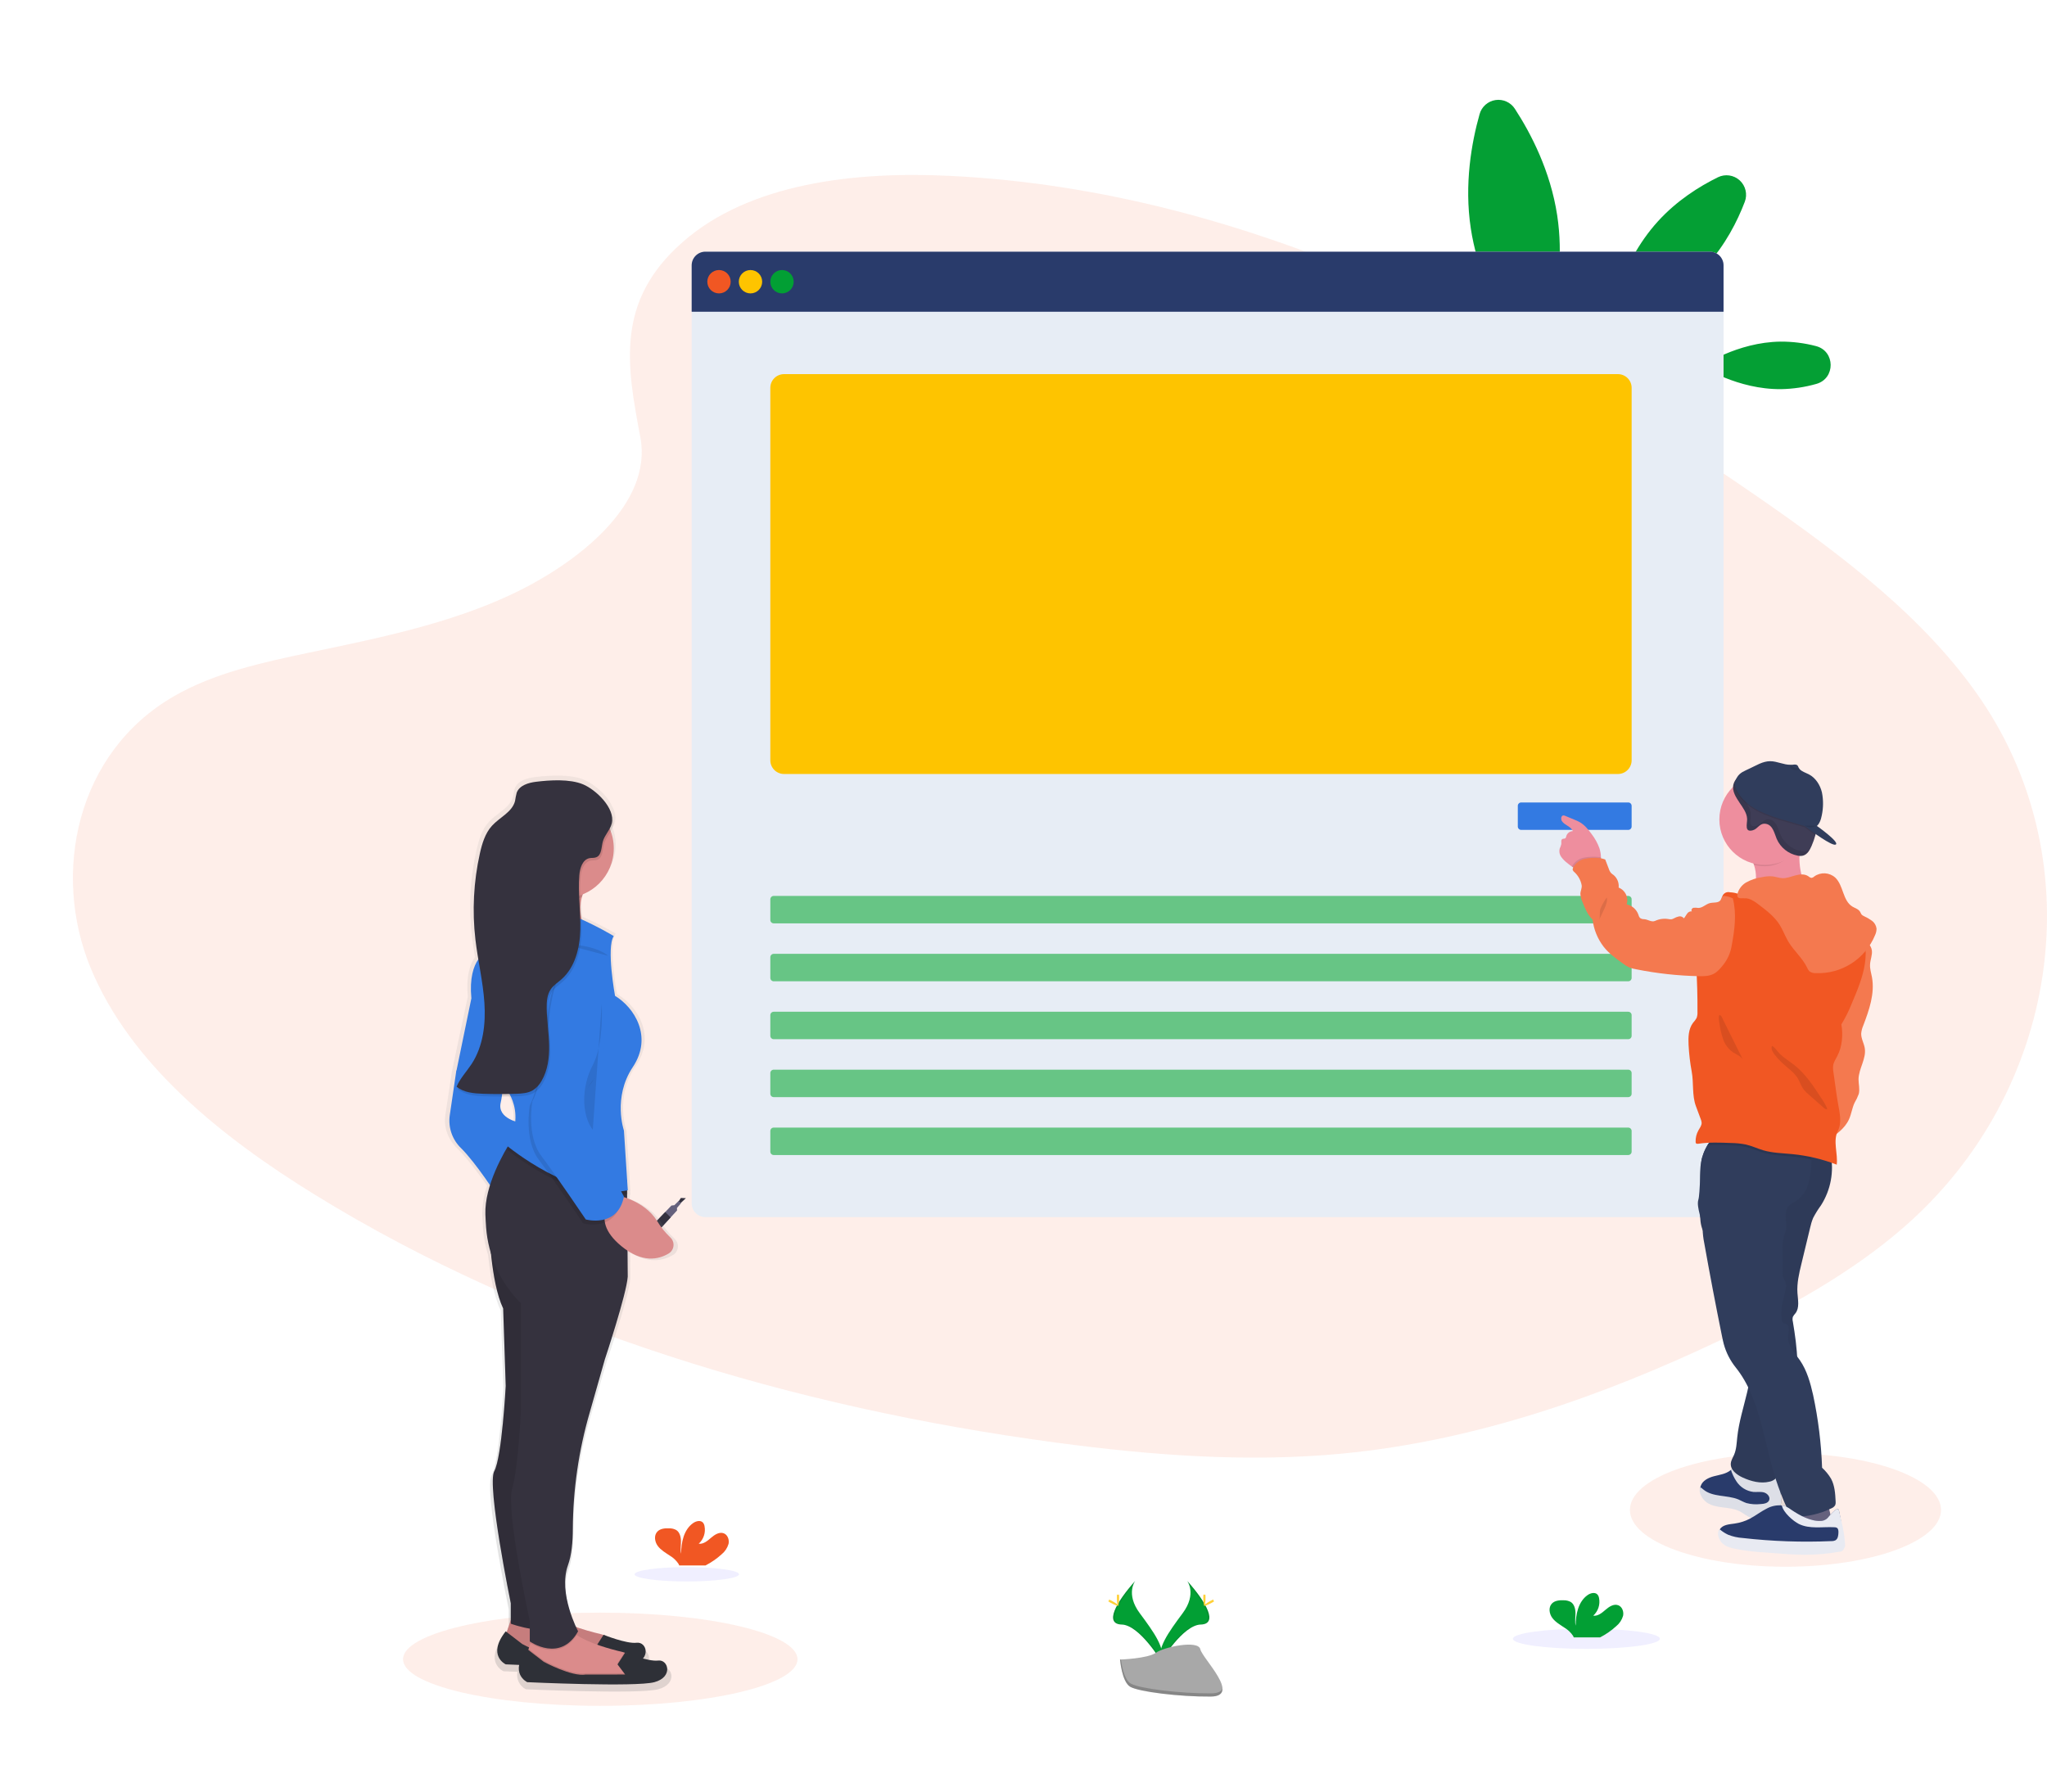 <?xml version="1.0" encoding="utf-8"?>
<!-- Generator: Adobe Illustrator 16.0.0, SVG Export Plug-In . SVG Version: 6.00 Build 0)  -->
<!DOCTYPE svg PUBLIC "-//W3C//DTD SVG 1.1//EN" "http://www.w3.org/Graphics/SVG/1.1/DTD/svg11.dtd">
<svg version="1.1" id="Layer_1" xmlns="http://www.w3.org/2000/svg" xmlns:xlink="http://www.w3.org/1999/xlink" x="0px" y="0px"
	 width="595.749px" height="521.739px" viewBox="0 0 595.749 521.739" enable-background="new 0 0 595.749 521.739"
	 xml:space="preserve">
<g id="Image" transform="translate(148, 155)">
	<ellipse id="Oval" opacity="0.1" fill="#F05722" cx="26.698" cy="327.992" rx="57.397" ry="13.569"/>
	<path id="Path" opacity="0.1" fill="#F05722" d="M50.627-84.493c19.488-17.177,50.081-20.696,77.941-19.308
		c87.48,4.304,166.435,46.041,234.753,93.259c24.73,17.103,49.078,35.52,65.129,59.067c32.676,47.92,22.98,114.309-22.455,153.786
		c-15.461,13.45-34.199,23.732-53.438,32.857c-34.209,16.23-71.115,29.257-109.941,32.966c-27.686,2.645-55.71,0.488-83.23-3.196
		c-76.908-10.305-152.39-33.11-215.655-72.107c-27.747-17.084-53.901-38.368-65.341-66.042
		c-11.438-27.677-4.141-62.743,24.219-79.117c11.72-6.777,25.729-9.83,39.445-12.714c20.178-4.225,40.705-8.394,58.925-16.988
		c18.821-8.883,41.102-26.054,37.38-45.706C34.355-48.83,31.139-67.348,50.627-84.493z"/>
	<path id="Path_1_" fill="#049F34" d="M305.2-92.302c3.5,23.053-6.23,43.651-6.23,43.651s-15.404-16.777-18.911-39.833
		c-1.965-12.936,0.236-25.082,2.547-33.268c0.591-2.17,2.412-3.79,4.636-4.125c2.232-0.333,4.443,0.674,5.656,2.573
		C297.535-116.182,303.241-105.233,305.2-92.302z"/>
	<path id="Path_2_" fill="#049F34" d="M370.235-55.558c3.465-0.016,6.92,0.418,10.271,1.299c5.646,1.448,5.73,9.442,0.117,11.014
		c-3.332,0.949-6.773,1.459-10.238,1.522c-12.687,0.139-23.053-6.668-23.053-6.668S357.545-55.421,370.235-55.558z"/>
	<path id="Path_3_" fill="#049F34" d="M334.545-90.605c-11.812,12.98-14.308,29.946-14.308,29.946s16.647-4.089,28.456-17.074
		c5.473-6.019,8.95-12.888,11.102-18.526c0.836-2.186,0.244-4.658-1.479-6.236c-1.729-1.575-4.247-1.936-6.34-0.904
		C346.532-100.726,340.022-96.622,334.545-90.605z"/>
	<g>
		<polygon id="Path_48_" fill="#33313F" points="49.972,195.315 51.624,193.777 50.152,193.719 49.379,194.903 		"/>
		<polygon id="Path_49_" fill="#65617D" points="38.098,206.082 39.849,203.837 40.236,203.435 45.596,197.822 47.416,195.919 
			48.27,195.815 49.498,194.597 50.219,195.232 49.021,196.627 49.045,197.358 47.182,199.376 41.929,205.082 41.589,205.447 
			39.473,207.402 		"/>
		<polygon id="Path_50_" fill="#33313F" points="40.236,203.435 45.596,197.822 47.182,199.376 41.929,205.082 		"/>
		
			<linearGradient id="Shape_2_" gradientUnits="userSpaceOnUse" x1="7.749" y1="648.786" x2="7.749" y2="650.606" gradientTransform="matrix(37.245 0 0 -146.452 -273.211 95353.211)">
			<stop  offset="0" style="stop-color:#808080;stop-opacity:0.25"/>
			<stop  offset="0.54" style="stop-color:#808080;stop-opacity:0.12"/>
			<stop  offset="1" style="stop-color:#808080;stop-opacity:0.1"/>
		</linearGradient>
		<path id="Shape_1_" fill="url(#Shape_2_)" d="M48.315,205.596c-1.552-1.448-2.906-3.101-4.021-4.911
			c-2.359-3.674-6.296-5.659-8.995-6.646v-1.193l0.163-0.037l-0.073-1.112h0.073l-0.187-2.945v-0.025l0,0l-0.977-14.623
			c0,0-3.463-9.751,2.693-18.741c6.154-8.995,0.383-17.62-5.401-20.996c0,0-2.692-14.243-0.386-17.619
			c-3.135-1.802-6.359-3.435-9.668-4.888c-0.053-0.176-0.096-0.354-0.143-0.54c-0.063-1.327-0.147-2.652-0.218-3.978
			c0.075-0.69,0.2-1.372,0.377-2.044c0.075-0.28,0.157-0.56,0.245-0.851c5.628-2.15,9.364-7.533,9.406-13.562
			c0.002-1.719-0.309-3.424-0.914-5.03c0.309-0.511,0.55-1.063,0.705-1.641c0.365-1.516-0.05-3.138-0.914-4.675
			c-1.543-3.33-5.391-6.449-8.183-7.603c-3.995-1.622-10.015-1.237-14.178-0.736c-2.338,0.279-5.007,1.059-5.849,3.203
			c-0.314,0.784-0.317,1.654-0.533,2.455c-0.872,3.27-4.65,4.794-6.984,7.299c-2.063,2.211-2.945,5.202-3.633,8.114
			c-1.918,8.348-2.377,16.964-1.354,25.469c0.238,1.963,0.552,3.904,0.886,5.847c-1.403,1.966-2.668,5.44-2.092,11.471
			l-4.617,21.741l-1.923,12.748c0,0-1.153,5.246,3.438,9.742c2.95,2.87,6.512,7.718,8.707,10.856
			c-0.956,2.778-1.431,5.703-1.403,8.642c0.053,1.335,0.128,2.626,0.22,3.854c0.191,2.608,0.688,5.189,1.471,7.683
			c0.538,5.234,1.609,11.931,3.696,16.211l0.765,22.863c0,0-1.154,20.995-3.437,25.118c-2.286,4.12,4.993,38.983,4.993,38.983v4.872
			l-1.228,3.606l-0.31-0.231c-5.767,7.121,0,9.746,0,9.746s1.573,0.074,4.083,0.17c-0.437,2.058,0.574,4.146,2.454,5.078
			c0,0,32.679,1.503,38.45,0c5.771-1.496,4.231-6.746,1.15-6.383c-1.173,0.145-2.904-0.164-4.604-0.602
			c1.8-2.086,0.362-4.911-1.927-4.644c-3.075,0.37-9.996-2.349-9.996-2.349l-0.034,0.044c-0.219-0.086-0.448-0.153-0.678-0.206
			c-2.569-0.579-5.109-1.289-7.611-2.126c-1.473-3.161-4.909-11.646-2.456-18.23c1.114-2.976,1.473-6.935,1.473-10.775
			c0.063-11.587,1.768-23.107,5.069-34.216l4.608-15.719c0,0,6.541-19.124,6.923-24.37l-0.022-7.631
			c5.399,3.439,9.699,2.404,12.44,0.799c0.813-0.477,1.344-1.313,1.435-2.253C49.382,207.145,49.019,206.222,48.315,205.596z
			 M-2.996,165.811c0.129-0.553,0.241-1.152,0.335-1.785c0.901,0,1.813,0,2.714-0.029c1.126,2.284,1.599,4.833,1.369,7.37
			c-2.085-0.645-5.199-2.224-4.418-5.533V165.811z"/>
		<path id="Path_51_" fill="#DB8B8B" d="M0.657,316.551l-1.474,4.42l4.812,4.811l15.908,3.698l11.471-1.111l-0.742-4.071l0,0
			c-0.451-1.781-1.855-3.162-3.644-3.58c-4.719-1.111-13.708-3.637-15.598-7.148L0.657,316.551z"/>
		<path id="Path_52_" opacity="0.1" enable-background="new    " d="M0.657,316.551l-1.474,4.42l4.812,4.811l15.908,3.698
			l11.471-1.111l-0.742-4.071l0,0c-0.451-1.781-1.855-3.162-3.644-3.58c-4.719-1.111-13.708-3.637-15.598-7.148L0.657,316.551z"/>
		<path id="Path_53_" fill="#2E3037" d="M27.667,327.258l-2.22-2.944l2.22-3.44c0,0,6.653,2.687,9.62,2.319
			c2.961-0.369,4.42,4.808-1.111,6.287c-5.534,1.479-36.996,0-36.996,0s-5.555-2.587,0-9.616l4.807,3.696
			c0,0,8.14,4.421,12.213,3.698H27.667z"/>
		<path id="Path_54_" fill="#DB8B8B" d="M37.655,333.554l-11.472,1.108l-15.908-3.703l-4.823-4.809l0.392-1.176l0.556-1.649
			l0.537-1.616l10.727-2.949c0.545,0.889,1.29,1.635,2.179,2.177c3.48,2.384,9.739,4.106,13.415,4.967
			c0.154,0.04,0.314,0.083,0.461,0.139c1.577,0.525,2.778,1.82,3.184,3.438L37.655,333.554z"/>
		<path id="Path_55_" opacity="0.1" enable-background="new    " d="M37.655,333.554l-11.472,1.108l-15.908-3.703l-4.823-4.809
			l0.392-1.176l4.42,3.394c0,0,8.147,4.419,12.213,3.699h11.467l-2.223-2.946l1.997-3.079c1.577,0.525,2.778,1.82,3.184,3.438
			L37.655,333.554z"/>
		<path id="Path_56_" fill="#2E3037" d="M33.943,332.441l-2.223-2.946l2.223-3.438c0,0,6.658,2.687,9.614,2.315
			c2.957-0.366,4.424,4.811-1.104,6.294c-5.527,1.483-37.001,0-37.001,0s-5.551-2.595,0-9.624l4.81,3.701
			c0,0,8.14,4.418,12.212,3.702L33.943,332.441z"/>
		<path id="Path_57_" fill="#DB8B8B" d="M24.707,117.854c0,0-17.759,1.844-15.167-5.551c0.724-2.099,0.912-4.346,0.544-6.533
			c-0.458-2.716-1.53-5.287-3.136-7.526l16.649,2.587c-0.997,1.667-1.757,3.469-2.255,5.347
			C19.356,114.031,24.707,117.854,24.707,117.854z"/>
		<path id="Path_58_" fill="#35323E" d="M-5.626,202.205c0,0,0.363,15.911,4.065,23.681l0.741,22.567c0,0-1.111,20.721-3.33,24.789
			c-2.225,4.068,4.807,38.48,4.807,38.48v5.92c0,0,11.84,4.421,15.169-0.743l-3.329-44.026l1.471-61.044L-5.626,202.205z"/>
		<path id="Path_59_" opacity="0.1" enable-background="new    " d="M-5.635,202.205c0,0,0.367,15.911,4.067,23.681l0.742,22.567
			c0,0-1.111,20.721-3.331,24.789c-2.219,4.068,4.807,38.48,4.807,38.48v5.92c0,0,11.837,4.421,15.17-0.743l-3.333-44.026
			l1.477-61.044L-5.635,202.205z"/>
		<path id="Path_60_" fill="#337AE2" d="M-13.035,151.152l-2.217,5.917l-1.851,12.582c-0.505,3.557,0.736,7.136,3.335,9.616
			c4.416,4.423,10.358,13.692,10.358,13.692l7.028-21.09c0,0-7.028-1.108-5.896-5.918c1.135-4.808,0.737-13.689,0.737-13.689
			L-13.035,151.152z"/>
		<path id="Path_61_" opacity="0.1" enable-background="new    " d="M19.855,320.929c-4.753,7.471-12.133,3.237-13.447,2.396
			l0.54-1.616l10.731-2.949C18.223,319.645,18.968,320.385,19.855,320.929L19.855,320.929z"/>
		<path id="Path_62_" fill="#35323E" d="M34.697,216.637c-0.376,5.177-6.661,24.069-6.661,24.069l-4.42,15.529
			c-3.189,10.969-4.836,22.329-4.903,33.754c0,3.785-0.347,7.698-1.412,10.633c-2.946,8.14,2.947,19.242,2.947,19.242
			c-5.18,9.249-14.062,2.946-14.062,2.946v-5.894c0,0-7.006-32.204-5.153-38.49c1.852-6.288,2.592-23.313,2.592-23.313v-30.706
			c-5.93-5.905-9.533-13.756-10.153-22.104c-0.085-1.212-0.164-2.483-0.208-3.806c-0.295-8.351,5.405-18.136,7.636-21.611
			c0.538-0.845,0.873-1.317,0.873-1.317l32.659,12.958l0.074,0.029v1.263v2.799L34.697,216.637z"/>
		<path id="Path_63_" opacity="0.1" enable-background="new    " d="M23.597,100.832c-0.997,1.667-1.757,3.469-2.255,5.347
			c-3.653,1.39-7.714,1.244-11.259-0.408c-0.458-2.716-1.53-5.287-3.136-7.526L23.597,100.832z"/>
		<circle id="Oval_4_" fill="#DB8B8B" cx="16.2" cy="91.953" r="14.429"/>
		<path id="Path_64_" opacity="0.1" enable-background="new    " d="M34.697,192.589l-0.161,0.028
			C19.024,195.806-0.442,179.64-0.442,179.64c0.523-0.879,0.973-1.801,1.346-2.754c0.541-0.845,0.875-1.317,0.875-1.317
			l32.652,12.958l0.086,1.292L34.697,192.589z"/>
		<path id="Path_65_" fill="#337AE2" d="M30.625,117.483c0,0-20.715-12.579-27.377-7.402l-9.253,11.838c0,0-5.92,1.852-4.808,13.688
			l-4.421,21.461l13.318,3.333c0,0,7.77,7.396,1.473,18.129c0,0,19.608,16.279,35.152,12.946l-1.121-17.374
			c0,0-3.331-9.621,2.587-18.497c5.916-8.877,0.368-17.387-5.178-20.72C30.997,134.874,28.406,120.811,30.625,117.483z"/>
		<path id="Path_66_" fill="#DB8B8B" d="M31.735,192.959c0,0,7.771,1.47,11.467,7.399c1.07,1.782,2.377,3.41,3.878,4.841
			c0.679,0.625,1.022,1.533,0.931,2.452c-0.089,0.919-0.603,1.743-1.395,2.223c-2.943,1.77-7.722,2.853-13.749-2.116
			C22.484,199.248,31.735,192.959,31.735,192.959z"/>
		<path id="Path_67_" opacity="0.1" enable-background="new    " d="M20.268,124.492c0,0-7.397-0.741-9.25,18.5
			c-1.854,19.241-4.809,23.675-4.809,23.675s-1.852,9.993,2.588,15.909c4.44,5.92,12.946,18.544,12.946,18.544
			s9.255,2.594,11.1-6.662l-11.468-21.454c0,0-1.843-7.402,2.592-12.581C28.398,155.25,31.735,120.811,20.268,124.492z"/>
		<path id="Path_68_" fill="#337AE2" d="M21.005,123.402c0,0-7.399-0.741-9.245,18.501c-1.85,19.239-4.813,23.676-4.813,23.676
			s-1.849,10,2.592,15.894c4.438,5.894,12.944,18.5,12.944,18.5s9.251,2.593,11.105-6.656l-11.471-21.46
			c0,0-1.851-7.404,2.588-12.581C29.143,154.097,32.467,119.699,21.005,123.402z"/>
		<path id="Path_69_" opacity="0.1" enable-background="new    " d="M27.116,137.268c0,0,0.734,11.468-2.595,17.76
			c-3.331,6.292-3.331,14.428,0,18.866"/>
		<path id="Path_70_" opacity="0.1" enable-background="new    " d="M28.96,123.217c0,0-2.947-2.945-11.469-3.33
			s-12.206-2.945-12.206-2.945"/>
		<path id="Path_71_" opacity="0.1" enable-background="new    " d="M8.401,73.307c-2.252,0.274-4.82,1.045-5.631,3.163
			c-0.302,0.775-0.305,1.631-0.516,2.455c-0.842,3.234-4.478,4.735-6.722,7.208c-1.965,2.18-2.852,5.134-3.495,8.005
			c-1.848,8.238-2.295,16.732-1.32,25.12c0.721,6.135,2.194,12.175,2.611,18.336c0.418,6.165-0.344,12.649-3.71,17.826
			c-1.478,2.228-3.36,4.185-4.39,6.636c2.124,1.718,5.051,1.966,7.78,2.058c3.183,0.107,6.365,0.107,9.55,0
			c1.671-0.059,3.412-0.165,4.854-1.011c1.068-0.683,1.941-1.621,2.547-2.731c1.819-3.09,2.282-6.804,2.204-10.391
			c-0.08-3.584-0.646-7.145-0.713-10.731c-0.036-1.965,0.115-4.026,1.241-5.629c0.809-1.154,2.043-1.93,3.097-2.869
			c3.967-3.506,5.322-9.135,5.458-14.427c0.129-5.29-0.738-10.59-0.294-15.859c0.173-2.067,0.945-4.541,2.977-4.947
			c0.638-0.128,1.324,0,1.931-0.244c1.633-0.624,1.472-2.923,1.936-4.605c0.523-1.89,2.137-3.35,2.587-5.255
			c1.065-4.475-4.629-9.825-8.347-11.375C18.177,72.426,12.386,72.813,8.401,73.307z"/>
		<path id="Path_72_" fill="#35323E" d="M8.01,72.57c-2.251,0.275-4.816,1.047-5.627,3.158c-0.208,0.811-0.375,1.631-0.492,2.458
			c-0.839,3.232-4.481,4.732-6.726,7.209c-1.965,2.175-2.853,5.131-3.496,8.008c-1.838,8.246-2.277,16.742-1.3,25.135
			c0.723,6.133,2.197,12.175,2.609,18.336c0.416,6.159-0.336,12.646-3.708,17.823c-1.47,2.23-3.358,4.189-4.388,6.635
			c2.125,1.727,5.055,1.969,7.782,2.061c3.185,0.105,6.366,0.105,9.548,0c1.672-0.061,3.416-0.166,4.854-1.015
			c1.064-0.675,1.94-1.619,2.544-2.73c1.821-3.086,2.28-6.803,2.208-10.387c-0.078-3.584-0.648-7.149-0.713-10.731
			c-0.034-1.967,0.118-4.03,1.239-5.629c0.811-1.156,2.049-1.931,3.104-2.863c3.954-3.513,5.318-9.144,5.449-14.435
			c0.133-5.291-0.74-10.591-0.293-15.86c0.176-2.063,0.948-4.543,2.975-4.939c0.644-0.129,1.328,0,1.938-0.254
			c1.629-0.624,1.474-2.916,1.936-4.601c0.52-1.89,2.127-3.346,2.59-5.251c1.063-4.479-4.635-9.824-8.353-11.382
			C17.803,71.696,12.021,72.072,8.01,72.57z"/>
	</g>
	<g display="none">
		
			<ellipse display="inline" opacity="0.1" fill="#6C63FF" enable-background="new    " cx="-907.043" cy="346.128" rx="92.921" ry="36.583"/>
		<path display="inline" fill="#E8EAF2" d="M-1515.712-353.168h560.33c4.225,0,7.65,3.425,7.65,7.65v523.36
			c0,4.226,8.574,7.65,4.35,7.65h-572.33c-4.225,0-7.65-3.425-7.65-7.65v-523.36
			C-1523.363-349.744-1519.937-353.168-1515.712-353.168z"/>
		<path display="inline" fill="#65617D" d="M-947.742-345.518v25.859h-575.631v-25.859c0-4.226,3.426-7.65,7.65-7.65
			c0.004,0,0.006,0,0.01,0h560.32c4.221-0.004,7.645,3.411,7.65,7.63C-947.742-345.531-947.742-345.525-947.742-345.518z"/>
		<circle display="inline" opacity="0.8" fill="#FA5959" enable-background="new    " cx="-1508.123" cy="-336.407" r="6.52"/>
		<circle display="inline" opacity="0.8" fill="#FED253" enable-background="new    " cx="-1490.552" cy="-336.407" r="6.52"/>
		<circle display="inline" opacity="0.8" fill="#8CCF4D" enable-background="new    " cx="-1472.972" cy="-336.407" r="6.52"/>
		<path display="inline" opacity="0.2" fill="#6C63FF" enable-background="new    " d="M-1471.842-284.849h465.181
			c4.225,0,7.65,3.426,7.65,7.65v207.811c0,4.224-3.426,7.649-7.65,7.649h-465.181c-4.226,0-7.649-3.425-7.649-7.649v-207.811
			C-1479.492-281.423-1476.068-284.849-1471.842-284.849z"/>
		<path display="inline" fill="#FFFFFF" d="M-1477.602,6.292h476.7c1.043,0,1.891,0.846,1.891,1.89v11.529
			c0,1.045-0.848,1.891-1.891,1.891h-476.7c-1.044,0-1.89-0.845-1.89-1.891V8.182C-1479.492,7.138-1478.646,6.292-1477.602,6.292z"
			/>
		<path display="inline" fill="#FFFFFF" d="M-1477.602,38.612h476.7c1.043,0,1.891,0.845,1.891,1.889v11.531
			c0,1.044-0.848,1.89-1.891,1.89h-476.7c-1.044,0-1.89-0.846-1.89-1.89V40.501C-1479.492,39.458-1478.646,38.612-1477.602,38.612z"
			/>
		<path display="inline" fill="#FFFFFF" d="M-1477.602,70.922h476.7c1.043,0,1.891,0.846,1.891,1.89v11.53
			c0,1.044-0.848,1.89-1.891,1.89h-476.7c-1.044,0-1.89-0.846-1.89-1.89v-11.53C-1479.492,71.768-1478.646,70.922-1477.602,70.922z"
			/>
		<path display="inline" fill="#FFFFFF" d="M-1477.602,103.243h476.7c1.043,0,1.891,0.844,1.891,1.89v11.529
			c0,1.044-0.848,1.889-1.891,1.889h-476.7c-1.044,0-1.89-0.845-1.89-1.889v-11.529
			C-1479.492,104.087-1478.646,103.243-1477.602,103.243z"/>
		<path display="inline" fill="#FFFFFF" d="M-1477.602,135.551h476.7c1.043,0,1.891,0.847,1.891,1.891v11.529
			c0,1.044-0.848,1.891-1.891,1.891h-476.7c-1.044,0-1.89-0.847-1.89-1.891v-11.529
			C-1479.492,136.398-1478.646,135.551-1477.602,135.551z"/>
		<path display="inline" fill="#6C63FF" d="M-1060.623-45.858h59.721c1.043,0,1.891,0.847,1.891,1.891v11.529
			c0,1.044-0.848,1.891-1.891,1.891h-59.721c-1.044,0-1.89-0.847-1.89-1.891v-11.529
			C-1062.512-45.012-1061.667-45.858-1060.623-45.858z"/>
		
			<linearGradient id="SVGID_1_" gradientUnits="userSpaceOnUse" x1="1826.778" y1="221.826" x2="1826.778" y2="666.018" gradientTransform="matrix(-1 0 0 -1 875.862 594.738)">
			<stop  offset="0" style="stop-color:#808080;stop-opacity:0.25"/>
			<stop  offset="0.54" style="stop-color:#808080;stop-opacity:0.12"/>
			<stop  offset="1" style="stop-color:#808080;stop-opacity:0.1"/>
		</linearGradient>
		<path display="inline" fill="url(#SVGID_1_)" d="M-1038.292-17.508c0.943,1.291,2.072,2.432,3.352,3.39
			c0.84,0.69,1.689,1.389,2.58,2l0.779,0.52c-0.031,0.044-0.057,0.09-0.08,0.139c-0.211,0.381-0.291,0.819-0.23,1.25
			c0.191,0.52,0.541,0.969,1,1.281c2.082,1.933,3.484,4.486,4,7.279c0.311,1.62-0.779,3.35-0.709,5
			c0.158,1.614,0.588,3.189,1.27,4.66c1.359,3.47,2.811,7.061,5.539,9.59c0.645,5.572,2.791,10.864,6.211,15.311
			c2.869,3.68,6.699,6.45,10.471,9.18c1.195,0.956,2.496,1.772,3.879,2.43c1.242,0.453,2.525,0.789,3.83,1
			c11.072,2.245,22.316,3.537,33.609,3.86c0.32,6.719,0.457,13.447,0.41,20.18c0.061,1.104-0.096,2.213-0.459,3.26
			c-0.561,0.983-1.232,1.899-2,2.729c-2.59,3.441-2.721,8.09-2.5,12.391c0.252,5.033,0.836,10.044,1.75,15
			c1.17,6.341,0.1,13.35,2.35,19.38c0.891,2.379,1.779,4.77,2.66,7.149c0.299,0.667,0.479,1.381,0.529,2.11
			c0,1.571-1,2.9-1.799,4.26c-1.111,1.978-1.65,4.224-1.561,6.49c-0.01,0.257,0.057,0.511,0.189,0.731
			c0.291,0.39,0.881,0.359,1.371,0.279c1.988-0.285,3.992-0.468,6-0.55c-0.367,0.449-0.701,0.925-1,1.419
			c-0.48,0.842-0.906,1.713-1.271,2.611c-0.717,1.496-1.283,3.06-1.689,4.67c-0.072,0.233-0.129,0.469-0.17,0.709
			c-0.109,0.48-0.209,1-0.289,1.451c-0.43,2.838-0.604,5.709-0.521,8.58c-0.279,5.35-0.549,10.93-1.07,12.57
			c-0.729,2.311,0.182,6,1.08,9.53c0.049,2.435,0.486,4.846,1.301,7.141c0.072,2.529,0.363,5.049,0.869,7.528
			c3.088,17.408,6.381,34.784,9.881,52.131c0.311,1.5,0.609,3,1,4.48c1.301,4.821,3.578,9.323,6.689,13.229
			c2.736,3.463,5.084,7.215,7,11.19c-0.199,0.94-0.41,1.89-0.639,2.829c-2,8.301-4.561,16.48-5.471,25
			c-0.359,3.381-0.461,6.861-1.801,10c-0.68,1.591-1.68,3.1-1.818,4.83c-0.08,1.096,0.178,2.188,0.738,3.131l-0.658,0.539
			l-0.371,0.301c-2.539,2-5.939,2.43-9.07,3.25c-3.129,0.82-6.49,2.459-7.459,5.57c-0.064,0.191-0.115,0.389-0.15,0.59
			c-0.57,2.861,1.16,5.9,3.6,7.58c2.6,1.789,5.84,2.34,9,2.75c3.16,0.409,6.359,0.7,9.189,2.109c2.451,1.211,4.512,3.199,7.102,4.08
			l0.469,0.131c-0.59,0.35-1.17,0.689-1.779,1c-2.682,1.386-5.58,2.31-8.57,2.729c-3,0.409-6.619,0.61-8.17,3.239l0,0
			c-1.27,2.17-0.35,5.11,1.48,6.83c1.83,1.721,4.369,2.479,6.82,3c5.609,1.1,11.291,1.805,17,2.111l5.539,0.43
			c5.41,0.41,10.83,0.83,16.27,0.85c6.705,0.021,13.4-0.561,20-1.74c0.941,0.08,1.77-0.617,1.85-1.558
			c0.014-0.147,0.006-0.296-0.02-0.442c-0.117-6.794-0.941-13.557-2.459-20.18c-0.461-2-3.17,0.73-4.68,2.441
			c-0.211-1-0.432-2-0.691-2.933l1.191-0.56c0.908-0.347,1.676-0.986,2.18-1.82c0.242-0.67,0.32-1.391,0.229-2.1
			c-0.219-4.359-0.488-8.879-2.559-12.71c-1.352-2.29-3.035-4.367-5-6.159c-0.473-13.714-2.145-27.36-5-40.781
			c-1.531-6.83-3.43-13.738-7.381-19.52c-0.5-0.719-1-1.439-1.57-2.169c-0.426-6.569-1.221-13.11-2.379-19.59
			c-0.232-0.855-0.232-1.756,0-2.61c0.379-0.734,0.863-1.407,1.439-2c2.381-3.07,1.41-7.431,1.131-11.31
			c-0.391-5.56,0.92-11.09,2.229-16.52l4.83-20.09c0.395-1.906,0.965-3.771,1.701-5.57c1.27-2.441,2.725-4.781,4.35-7
			c4.51-7.108,6.635-15.471,6.061-23.871c0.92,0.331,1.83,0.661,2.729,1c0.682-5.61-1.689-12,0-17.25
			c2.91-2.12,5.258-4.917,6.84-8.15c1.33-3,1.701-6.3,3.092-9.24c0.779-1.66,1.879-3.18,2.34-5c0.68-2.66-0.18-5.46-0.141-8.21
			c0.09-6,4.42-11.529,3.49-17.43c-0.451-2.8-2.08-5.411-2-8.25c0.135-1.542,0.523-3.048,1.15-4.46c3.299-8.71,6.529-18,4.85-27.15
			c-0.43-2.35-1.189-4.68-1.061-7.06c0.141-2.73,1.43-5.38,1-8.09c-0.162-1.029-0.578-2.001-1.209-2.831
			c1.178-1.811,2.182-3.729,3-5.729c0.541-1.147,0.811-2.402,0.789-3.67c-0.232-1.743-1.164-3.317-2.58-4.359
			c-1.41-1.01-2.918-1.877-4.5-2.59c-0.496-0.222-0.941-0.541-1.311-0.941c-0.281-0.449-0.529-0.921-0.738-1.409
			c-0.881-1.53-2.801-2-4.301-2.93c-5.449-3.33-4.93-11.9-9.58-16.279c-3.262-2.923-8.117-3.181-11.67-0.621
			c-0.439,0.448-1.018,0.734-1.641,0.811c-0.602-0.123-1.154-0.418-1.59-0.851c-1.156-0.779-2.537-1.162-3.93-1.09
			c-0.855-3.411-1.225-6.926-1.1-10.439h0.42c0.549,0.016,1.098-0.048,1.629-0.191c2.391-0.689,3.75-3.169,4.73-5.468
			c0.846-1.948,1.547-3.953,2.1-6c0.051-0.201,0.09-0.391,0.141-0.59c4.58,3.219,9.9,6.59,11.18,5.88
			c2.34-1.29-10.5-10.431-10.5-10.431l0,0l0,0c1.51-1.34,2.35-3.76,2.73-5.9c0.908-4.251,0.941-8.645,0.1-12.91
			c-1-4.21-3.529-8.219-7.369-10.19c-1.701-0.88-3.76-1.48-5-2.83l0,0c-0.189-0.199-0.354-0.421-0.49-0.659l0,0
			c-0.07-0.114-0.133-0.23-0.189-0.351c-0.133-0.373-0.314-0.726-0.541-1.05c-0.699-0.819-2-0.57-3-0.44h-0.35h-0.281h-0.289
			c-3.811,0.08-7.5-2.05-11.35-2.05c-4.221,0-7.82,2.45-11.531,4.13c-0.75,0.34-1.459,0.65-2.129,1c-2.33,1.09-4.16,2.241-5.33,4.86
			c-0.74,0.869-1.27,1.895-1.551,3c-0.115,0.506-0.182,1.021-0.199,1.54c-10.027,9.928-10.109,26.105-0.182,36.133
			c3.217,3.25,7.248,5.577,11.672,6.737c0.09,0.25,0.189,0.5,0.27,0.761c0.764,2.298,1.139,4.708,1.109,7.129c0,0.17,0,0.34,0,0.521
			c-1.941,0.458-3.799,1.213-5.51,2.239c-2.182,1.291-3.832,3.313-4.66,5.71c-0.049,0.19-0.1,0.37-0.139,0.54
			c-1.357-0.446-2.773-0.689-4.201-0.72c-1.303-0.186-2.623,0.209-3.609,1.081c-0.328,0.406-0.561,0.881-0.68,1.389
			c-0.49,0.45-0.58,1.24-0.93,1.841c-1.07,1.88-3.861,1.259-6,1.779c-2.281,0.561-4.08,2.701-6.42,2.71
			c-0.895-0.137-1.801-0.171-2.701-0.101c-0.879,0.221-1.57,1.431-0.9,2c-1.072-0.11-2.117,0.393-2.699,1.301
			c-0.65,0.84-1.07,1.84-1.791,2.63c-0.629-0.881-1.721-1.306-2.779-1.08c-1.035,0.229-2.027,0.62-2.939,1.16
			c-0.406,0.218-0.846,0.371-1.301,0.449c-0.529,0.034-1.063-0.012-1.58-0.139c-2.51-0.42-5.09-0.071-7.4,1
			c-2,1-4-0.811-6.238-0.951c-0.822,0.045-1.631-0.206-2.281-0.71c-0.422-0.525-0.715-1.142-0.859-1.799
			c-1.025-2.937-3.502-5.128-6.541-5.79c1.211-3.818-0.742-7.922-4.469-9.391c0.295-2.678-0.752-5.329-2.801-7.08
			c-0.494-0.33-0.963-0.697-1.4-1.101c-0.594-0.701-1.037-1.518-1.299-2.399c-0.668-1.746-1.334-3.496-2-5.25
			c-0.871-0.18-1.561-0.54-2.391-0.68c0-0.18,0-0.36,0-0.54c-0.025-1.796-0.33-3.578-0.9-5.281c-1.02-2.765-2.449-5.359-4.24-7.699
			c-1.889-2.651-4-5.25-6.809-6.851c-0.939-0.503-1.908-0.951-2.9-1.341l-5.109-2.109c-0.293-0.138-0.609-0.219-0.932-0.239
			c-1.379,0-1.629,2.12-0.85,3.259c1.561,2.29,5.061,2.93,6.051,5.531c-1.705,0.059-3.18,1.209-3.65,2.849
			c-0.039,0.423-0.209,0.822-0.49,1.141c-0.449,0.37-1.16,0.161-1.67,0.44c-0.91,0.48-0.51,1.84-0.609,2.87
			c-0.221,0.893-0.531,1.761-0.93,2.59C-1039.608-20.589-1039.285-18.859-1038.292-17.508z M-915.792,340.762l-0.119-1.58
			c0.109,0.279,0.209,0.569,0.32,0.851c0.9,2.358,1.9,4.692,3,7l-0.191-0.091c-0.771-0.355-1.596-0.591-2.439-0.699
			c-0.219,0-0.449-0.051-0.68-0.061C-915.607,344.389-915.57,342.564-915.792,340.762z"/>
		<path display="inline" fill="#EE8E9E" d="M-929.642-3.947c-0.1,3.73-1.359,7.35-1.561,11.069c11,0.55,21.83-4.78,32.701-3.15
			c-3-2-4.66-5.511-5.621-9c-1.219-4.502-1.58-9.193-1.068-13.83c0.027-0.259,0.07-0.516,0.129-0.77
			c0.41-1.819,1.451-4.4,1.17-5.839c-0.369-1.9-2.16-1.521-3.77-1.411c-4.916,0.369-9.811,1-14.66,1.89
			c-1.27,0.22-13.58,3.29-13.76,3c2.158,3.47,3.943,7.156,5.33,11C-929.996-8.719-929.621-6.34-929.642-3.947z"/>
		<path display="inline" fill="#EE8E9E" d="M-1038.292-15.479c0.939,1.292,2.07,2.436,3.352,3.391c0.84,0.68,1.689,1.379,2.58,2
			c1.598,1.227,3.498,1.997,5.5,2.229c2.609,0.181,8.17-1.359,9.799-3.6c0.682-1.126,1.006-2.434,0.93-3.75
			c-0.025-1.785-0.33-3.557-0.9-5.25c-1.02-2.755-2.449-5.341-4.238-7.67c-1.891-2.629-4-5.219-6.811-6.81
			c-0.938-0.504-1.906-0.947-2.9-1.33l-5.109-2.12c-0.293-0.139-0.607-0.219-0.93-0.241c-1.381,0-1.631,2.11-0.852,3.241
			c1.561,2.279,5.061,2.92,6.051,5.509c-1.705,0.044-3.184,1.19-3.65,2.831c-0.037,0.421-0.209,0.822-0.49,1.14
			c-0.449,0.36-1.16,0.159-1.67,0.429c-0.91,0.479-0.51,1.841-0.609,2.861c-0.223,0.888-0.535,1.752-0.93,2.579
			C-1039.577-18.463-1039.253-16.79-1038.292-15.479z"/>
		<path display="inline" fill="#65617D" d="M-886.792,358.612c-0.85-0.841-2.229-0.7-3.41-0.511
			c-6.357,0.99-12.783,1.495-19.219,1.511c-0.801-3.921,1.529-7.741,2.279-11.671c0.104-1.032,0.359-2.042,0.76-3
			c0.91-1.74,3-2.529,4.861-2.93c3.449-0.729,8.85-2,10.779,1.471C-888.431,347.711-887.691,353.902-886.792,358.612z"/>
		<path display="inline" fill="#3F3D56" d="M-957.062,343.742c2.6,1.779,5.84,2.33,9,2.74c3.16,0.408,6.359,0.699,9.189,2.09
			c2.451,1.211,4.512,3.189,7.102,4.061c2.41,0.664,4.949,0.704,7.379,0.118c2.91-0.55,6-1.608,7.58-4.118
			c1.4-2.24,1.25-5.07,1.061-7.701c-0.23-3-0.439-6-0.66-8.931c0.006-0.756-0.188-1.5-0.561-2.159c-2.1-3.07-7.219,1.279-10,1.279
			c-4.34,0-9-2.359-12.129-5.238c-0.275-0.283-0.594-0.523-0.941-0.711c-1.24-0.551-2.469,0.471-3.568,1.369l-0.371,0.301
			c-2.539,2-5.939,2.42-9.07,3.23c-3.129,0.811-6.49,2.449-7.459,5.54c-0.064,0.196-0.115,0.396-0.15,0.599
			C-961.232,339.051-959.501,342.082-957.062,343.742z"/>
		<path display="inline" opacity="0.05" enable-background="new    " d="M-957.062,343.742c2.6,1.779,5.84,2.33,9,2.74
			c3.16,0.408,6.359,0.699,9.189,2.09c2.451,1.211,4.512,3.189,7.102,4.061c2.41,0.664,4.949,0.704,7.379,0.118
			c2.91-0.55,6-1.608,7.58-4.118c1.4-2.24,1.25-5.07,1.061-7.701c-0.23-3-0.439-6-0.66-8.931c0.006-0.756-0.188-1.5-0.561-2.159
			c-2.1-3.07-7.219,1.279-10,1.279c-4.34,0-9-2.359-12.129-5.238c-0.275-0.283-0.594-0.523-0.941-0.711
			c-1.24-0.551-2.469,0.471-3.568,1.369l-0.371,0.301c-2.539,2-5.939,2.42-9.07,3.23c-3.129,0.811-6.49,2.449-7.459,5.54
			c-0.064,0.196-0.115,0.396-0.15,0.599C-961.232,339.051-959.501,342.082-957.062,343.742z"/>
		<path display="inline" fill="#E8EAF2" d="M-957.062,344.742c2.6,1.779,5.84,2.33,9,2.74c3.16,0.408,6.359,0.699,9.189,2.09
			c2.451,1.211,4.512,3.189,7.102,4.061c2.41,0.664,4.949,0.704,7.379,0.118c3.096-0.657,5.814-2.493,7.58-5.118
			c1.4-2.24,1.25-5.07,1.061-7.701c-0.23-3-0.439-6-0.66-8.931c0.006-0.756-0.188-1.5-0.561-2.159c-2.1-3.07-7.219,1.279-10,1.279
			c-4.34,0-9-2.359-12.129-5.238c-0.275-0.283-0.594-0.523-0.941-0.711c-1.24-0.551-2.469,0.471-3.568,1.369
			c0.711,2.227,1.719,4.346,3,6.301c2.121,3.336,5.633,5.539,9.559,6c1.941,0.141,3.93-0.239,5.811,0.261s3.619,2.419,3,4.239
			s-2.949,2.17-4.84,2.271c-2.639,0.304-5.311,0.112-7.881-0.562c-1.539-0.51-3-1.359-4.439-2c-6.369-2.629-14.4-1.158-19.65-5.609
			c-0.498-0.457-1.037-0.869-1.609-1.23C-962.042,339.092-959.501,343.082-957.062,344.742z"/>
		<path display="inline" opacity="0.05" enable-background="new    " d="M-957.062,344.742c2.6,1.779,5.84,2.33,9,2.74
			c3.16,0.408,6.359,0.699,9.189,2.09c2.451,1.211,4.512,3.189,7.102,4.061c2.41,0.664,4.949,0.704,7.379,0.118
			c3.096-0.657,5.814-2.493,7.58-5.118c1.4-2.24,1.25-5.07,1.061-7.701c-0.23-3-0.439-6-0.66-8.931
			c0.006-0.756-0.188-1.5-0.561-2.159c-2.1-3.07-7.219,1.279-10,1.279c-4.34,0-9-2.359-12.129-5.238
			c-0.275-0.283-0.594-0.523-0.941-0.711c-1.24-0.551-2.469,0.471-3.568,1.369c0.711,2.227,1.719,4.346,3,6.301
			c2.121,3.336,5.633,5.539,9.559,6c1.941,0.141,3.93-0.239,5.811,0.261s3.619,2.419,3,4.239s-2.949,2.17-4.84,2.271
			c-2.639,0.304-5.311,0.112-7.881-0.562c-1.539-0.51-3-1.359-4.439-2c-6.369-2.629-14.4-1.158-19.65-5.609
			c-0.498-0.457-1.037-0.869-1.609-1.23C-962.042,339.092-959.501,343.082-957.062,344.742z"/>
		<path display="inline" fill="#303D5C" d="M-888.033,150.092c2.027,9.951,0.102,20.302-5.369,28.86c-1.627,2.218-3.08,4.559-4.35,7
			c-0.736,1.791-1.305,3.645-1.701,5.54l-4.83,20c-1.309,5.399-2.619,10.899-2.229,16.43c0.279,3.861,1.25,8.2-1.131,11.25
			c-0.574,0.593-1.059,1.268-1.439,2c-0.229,0.852-0.229,1.748,0,2.6c2.439,14.512,4.25,29.681-0.16,43.721
			c-4,12.729-4.23,26.83-7.631,39.719c-0.275,1.64-1.006,3.167-2.109,4.41c-0.912,0.762-2.004,1.278-3.17,1.5
			c-5,1.201-10.301-0.199-15-2.37c-3.279-1.519-6.82-4.189-6.539-7.799c0.139-1.71,1.139-3.22,1.818-4.8
			c1.342-3.102,1.441-6.57,1.801-9.931c0.91-8.431,3.51-16.581,5.471-24.831c1.959-8.25,3.299-16.869,1.639-25.189
			c-3.395-17.208-8.836-33.945-16.209-49.859c-0.32-0.845-0.826-1.608-1.48-2.229c-0.754-0.44-1.471-0.942-2.141-1.5
			c-0.525-0.784-0.867-1.676-1-2.611c-0.729-2.629-2.898-4.57-4.359-6.889c-3.68-5.84-2.51-13.321-2.369-20.219
			c0.129-6.701-0.84-13.471,0.26-20.091c1.1-6.621,4.889-13.39,11.27-15.46c3.16-1,6.58-0.791,9.891-0.47
			C-921.501,140.612-904.482,143.792-888.033,150.092z"/>
		<path display="inline" opacity="0.05" enable-background="new    " d="M-888.033,150.092c2.027,9.951,0.102,20.302-5.369,28.86
			c-1.627,2.218-3.08,4.559-4.35,7c-0.736,1.791-1.305,3.645-1.701,5.54l-4.83,20c-1.309,5.399-2.619,10.899-2.229,16.43
			c0.279,3.861,1.25,8.2-1.131,11.25c-0.574,0.593-1.059,1.268-1.439,2c-0.229,0.852-0.229,1.748,0,2.6
			c2.439,14.512,4.25,29.681-0.16,43.721c-4,12.729-4.23,26.83-7.631,39.719c-0.275,1.64-1.006,3.167-2.109,4.41
			c-0.912,0.762-2.004,1.278-3.17,1.5c-5,1.201-10.301-0.199-15-2.37c-3.279-1.519-6.82-4.189-6.539-7.799
			c0.139-1.71,1.139-3.22,1.818-4.8c1.342-3.102,1.441-6.57,1.801-9.931c0.91-8.431,3.51-16.581,5.471-24.831
			c1.959-8.25,3.299-16.869,1.639-25.189c-3.395-17.208-8.836-33.945-16.209-49.859c-0.32-0.845-0.826-1.608-1.48-2.229
			c-0.754-0.44-1.471-0.942-2.141-1.5c-0.525-0.784-0.867-1.676-1-2.611c-0.729-2.629-2.898-4.57-4.359-6.889
			c-3.68-5.84-2.51-13.321-2.369-20.219c0.129-6.701-0.84-13.471,0.26-20.091c1.1-6.621,4.889-13.39,11.27-15.46
			c3.16-1,6.58-0.791,9.891-0.47C-921.501,140.612-904.482,143.792-888.033,150.092z"/>
		<path display="inline" fill="#303D5C" d="M-959.402,192.152c0.059,2.606,0.354,5.206,0.881,7.76
			c3.086,17.333,6.379,34.616,9.879,51.85c0.311,1.5,0.609,3,1,4.46c1.299,4.8,3.576,9.28,6.689,13.161
			c14.561,18.149,15.82,44.5,23.711,66.389c0.539,1.479,1.07,3,1.641,4.43c1.426,3.708,3.051,7.338,4.869,10.871
			c0.213,0.513,0.557,0.963,1,1.299c0.494,0.242,1.043,0.346,1.59,0.301c7.107,0.043,14.129-1.552,20.52-4.66
			c0.91-0.344,1.676-0.98,2.182-1.811c0.24-0.668,0.32-1.383,0.229-2.089c-0.219-4.341-0.49-8.829-2.559-12.651
			c-1.354-2.277-3.039-4.34-5-6.119c-0.471-13.641-2.145-27.214-5-40.559c-1.531-6.801-3.432-13.671-7.381-19.422
			c-2.91-4.24-7.09-8.43-6.58-13.55c0.23-2.249,1.17-5.05-0.66-6.37c-0.799-0.58-2-0.65-2.52-1.481
			c-0.221-0.386-0.34-0.823-0.35-1.269c-0.379-3.511-0.162-7.062,0.639-10.5c0.67-2.248,1.195-4.535,1.57-6.85
			c0.361-2.346-0.26-4.738-1.719-6.61c-0.102-4.681,0-9.531-0.061-14.2c-0.186-2.659,0.033-5.328,0.65-7.92
			c0.359-1.219,0.9-2.391,1.17-3.641c1-4.489-1.461-9.87,1.439-13.43c1.211-1.469,3.08-2.21,4.66-3.28
			c3.105-2.261,5.361-5.501,6.4-9.199c1.025-3.674,1.631-7.451,1.811-11.261c0.084-0.808,0.084-1.623,0-2.43
			c-0.057-0.416-0.168-0.823-0.33-1.21c-0.9-2-3.33-2.82-5.49-3.339c-13.725-3.288-27.789-4.933-41.9-4.9
			c-5.221-3.55-8.16-2.281-10.371,1.49c-1.223,2.293-2.211,4.707-2.949,7.2c-1,3.06-1.07,20.149-2.061,23.219
			C-963.052,179.822-959.351,187.971-959.402,192.152z"/>
		<path display="inline" fill="#3F3D56" d="M-865.011,36.612c0.379,2.69-0.91,5.33-1,8c-0.131,2.38,0.629,4.689,1.059,7
			c1.682,9.109-1.549,18.34-4.85,27c-0.625,1.406-1.014,2.906-1.15,4.438c-0.09,2.832,1.541,5.42,2,8.211
			c0.932,5.871-3.398,11.391-3.488,17.331c0,2.739,0.818,5.52,0.139,8.169c-0.623,1.716-1.408,3.371-2.34,4.939
			c-1.391,2.92-1.76,6.241-3.09,9.19c-2.391,5.341-7.529,8.82-12.43,12c-2.779-0.93-5.791-2-7.32-4.529
			c-0.674-1.241-1.107-2.599-1.279-4c-1.061-6.079-1-12.29-1-18.459c-0.092-5.307,0.189-10.613,0.84-15.881
			c1-6.71,3.17-13.17,4.73-19.76c2-8.32,3-16.911,6-24.89c2.689-7,6.889-13.299,11.299-19.321c1.689-2.3,3-5.59,6.291-5.059
			C-867.736,31.491-865.496,33.743-865.011,36.612z"/>
		<path display="inline" opacity="0.05" enable-background="new    " d="M-865.011,36.612c0.379,2.69-0.91,5.33-1,8
			c-0.131,2.38,0.629,4.689,1.059,7c1.682,9.109-1.549,18.34-4.85,27c-0.625,1.406-1.014,2.906-1.15,4.438
			c-0.09,2.832,1.541,5.42,2,8.211c0.932,5.871-3.398,11.391-3.488,17.331c0,2.739,0.818,5.52,0.139,8.169
			c-0.623,1.716-1.408,3.371-2.34,4.939c-1.391,2.92-1.76,6.241-3.09,9.19c-2.391,5.341-7.529,8.82-12.43,12
			c-2.779-0.93-5.791-2-7.32-4.529c-0.674-1.241-1.107-2.599-1.279-4c-1.061-6.079-1-12.29-1-18.459
			c-0.092-5.307,0.189-10.613,0.84-15.881c1-6.71,3.17-13.17,4.73-19.76c2-8.32,3-16.911,6-24.89
			c2.689-7,6.889-13.299,11.299-19.321c1.689-2.3,3-5.59,6.291-5.059C-867.736,31.491-865.496,33.743-865.011,36.612z"/>
		<path display="inline" opacity="0.1" enable-background="new    " d="M-936.082-22.028c2.158,3.47,3.943,7.156,5.33,11
			c1.979,0.487,4.012,0.732,6.049,0.73c7.92,0,13.531-4.5,18.182-10.19c0.398-1.83,2.91-3.53,2.629-5
			c-0.369-1.899-2.16-1.52-3.77-1.41c-4.916,0.37-9.811,1.001-14.66,1.891C-923.591-24.778-935.902-21.708-936.082-22.028z"/>
		<circle display="inline" fill="#EE8E9E" cx="-924.703" cy="-36.369" r="25.37"/>
		<path display="inline" opacity="0.1" enable-background="new    " d="M-956.792,145.412c4.391-0.26,8.811-0.09,13.221,0.089
			c2.756,0.03,5.504,0.311,8.211,0.841c3.328,0.761,6.449,2.28,9.729,3.23c5.271,1.53,10.82,1.6,16.271,2.129
			c3.582,0.353,7.141,0.91,10.658,1.67c-0.055-0.416-0.166-0.823-0.33-1.21c-0.898-2-3.33-2.82-5.488-3.339
			c-13.725-3.288-27.789-4.933-41.9-4.9C-951.611,140.372-954.552,141.612-956.792,145.412z"/>
		<path display="inline" fill="#3F3D56" d="M-939.472,5.162c1.111,1.28,2.59,2.69,4.23,2.28c0.594-0.208,1.15-0.509,1.65-0.891
			c2.92-1.879,6.51-2.319,9.949-2.84c6.938-1.048,13.791-2.587,20.51-4.609c1.947-0.708,3.99-1.124,6.061-1.23
			c4.301,0,8.109,2.879,10.811,6.23c2.699,3.351,4.6,7.27,7.25,10.66c1.879,2.42,4.119,4.55,5.879,7.061
			c4.451,6.329,5.4,14.59,4.25,22.24c-1.15,7.648-4.199,14.859-7.229,22c-1.615,4.134-3.59,8.12-5.9,11.909
			c1,5.812,0.479,12.46-2.281,17.67c-0.898,1.701-2,3.351-2.299,5.252c-0.137,1.283-0.084,2.58,0.16,3.85l1.289,9.188
			c0.391,2.801,0.781,5.601,1.291,8.371c0.93,5.091,2.199,10.61-0.16,15.209c-2.82,5.511,0.15,12.57-0.6,18.721
			c-7.938-3.068-16.252-5.044-24.721-5.87c-5.451-0.54-11-0.611-16.27-2.14c-3.281-1-6.4-2.471-9.73-3.229
			c-2.705-0.531-5.453-0.812-8.211-0.84c-6.08-0.24-12.199-0.491-18.219,0.41c-0.49,0.07-1.08,0.109-1.371-0.28
			c-0.131-0.217-0.197-0.467-0.189-0.72c-0.09-2.257,0.451-4.495,1.561-6.461c0.77-1.35,1.83-2.679,1.799-4.239
			c-0.053-0.726-0.232-1.436-0.529-2.1l-2.66-7.149c-2.25-6-1.18-13-2.35-19.281c-0.914-4.928-1.498-9.914-1.75-14.919
			c-0.221-4.28-0.09-8.911,2.5-12.331c0.771-0.821,1.441-1.731,2-2.71c0.363-1.039,0.52-2.14,0.459-3.239
			c0.061-8.56-0.172-17.117-0.699-25.671c2.25-4,4.59-8.178,6.85-12.218c2.621-4.71,5.27-9.511,6.33-14.791
			c0.701-3.5,0.68-7.09,1.18-10.621c-0.07-1.965,1.467-3.615,3.432-3.684c0.361-0.014,0.721,0.029,1.068,0.124
			C-942.542,4.332-940.972,4.632-939.472,5.162z"/>
		<path display="inline" opacity="0.1" enable-background="new    " d="M-1032.361-10.078c1.598,1.227,3.498,1.997,5.5,2.23
			c2.609,0.179,8.17-1.361,9.799-3.6c0.682-1.128,1.006-2.436,0.93-3.751c-0.352-0.119-0.719-0.189-1.09-0.209
			c-2.838-0.325-5.707-0.209-8.51,0.339c-2.85,0.571-5.285,2.413-6.609,5C-1032.341-10.068-1032.351-10.088-1032.361-10.078z"/>
		<path display="inline" fill="#3F3D56" d="M-947.941,44.792c-1.551,1.919-3.16,3.9-5.352,5c-2.52,1.31-5.49,1.341-8.33,1.281
			c-11.689-0.25-23.334-1.532-34.799-3.83c-1.305-0.217-2.586-0.553-3.83-1c-1.381-0.659-2.682-1.471-3.881-2.42
			c-3.77-2.71-7.6-5.48-10.469-9.141c-3.406-4.41-5.547-9.665-6.191-15.2c-2.729-2.521-4.18-6.09-5.539-9.54
			c-0.682-1.464-1.111-3.033-1.27-4.64c-0.07-1.64,1-3.36,0.709-5c-0.521-2.78-1.924-5.318-4-7.24c-0.459-0.305-0.811-0.751-1-1.27
			c-0.059-0.427,0.021-0.862,0.23-1.239c1.332-2.583,3.764-4.422,6.609-5c2.807-0.544,5.68-0.66,8.52-0.342
			c0.945,0.18,1.873,0.427,2.781,0.741l2,5.22c0.264,0.878,0.705,1.693,1.299,2.39c0.438,0.402,0.906,0.77,1.4,1.1
			c2.035,1.726,3.084,4.347,2.801,7c3.723,1.444,5.68,5.535,4.469,9.339c3.035,0.653,5.512,2.834,6.541,5.761
			c0.145,0.655,0.438,1.269,0.859,1.791c0.652,0.498,1.461,0.75,2.281,0.709c2.24,0.13,4.199,1.9,6.24,0.94
			c2.309-1.071,4.889-1.419,7.398-1c0.52,0.116,1.051,0.164,1.58,0.14c0.455-0.08,0.895-0.232,1.301-0.45
			c0.914-0.536,1.906-0.927,2.939-1.16c1.059-0.22,2.148,0.203,2.781,1.08c0.719-0.779,1.139-1.779,1.789-2.62
			c0.588-0.902,1.629-1.4,2.699-1.289c-0.67-0.601,0-1.801,0.9-2c0.902-0.067,1.807-0.033,2.701,0.099
			c2.34,0,4.139-2.139,6.42-2.699c2.1-0.51,4.889,0.101,6-1.77c0.379-0.661,0.459-1.561,1.109-2c0.436-0.219,0.936-0.276,1.41-0.161
			c1.49,0.19,2.936,0.629,4.279,1.3c2.201,8.59,1,17.51-0.629,26.23C-943.796,37.884-945.437,41.636-947.941,44.792z"/>
		<path display="inline" opacity="0.1" enable-background="new    " d="M-947.882,75.612l10.93,22c-1.18-2-3.67-2.83-5.639-4.13
			c-2.498-1.803-4.379-4.331-5.391-7.239c-0.992-2.9-1.682-5.892-2.061-8.931c-0.219-1.399-0.689-3.359,0-4.62
			C-948.792,72.952-948.392,74.551-947.882,75.612z"/>
		<path display="inline" opacity="0.1" enable-background="new    " d="M-916.441,94.292c2.469,2.44,5.479,4.23,8.199,6.39
			c6.33,5,10.85,12,15.26,18.771c1.248,1.771,2.295,3.676,3.121,5.68c-0.521,0.44-1.291,0-1.801-0.471l-8.58-7.54
			c-1.055-0.858-2.012-1.828-2.859-2.89c-1.49-2-2.15-4.51-3.5-6.61c-1.477-2.014-3.234-3.806-5.221-5.32
			c-2-1.689-11-9.341-8.82-12.32C-919.042,90.792-917.742,93.001-916.441,94.292z"/>
		<path display="inline" fill="#3F3D56" d="M-935.181-1.208c2.813-1.558,5.893-2.575,9.08-3c1.891-0.43,3.836-0.568,5.77-0.409
			c1.789,0.219,3.5,0.909,5.299,1c2.521,0.139,4.941-0.881,7.381-1.551c2.439-0.67,5.25-0.919,7.301,0.551
			c0.436,0.432,0.988,0.728,1.59,0.85c0.623-0.075,1.201-0.362,1.639-0.81c3.559-2.546,8.404-2.288,11.67,0.62
			c4.65,4.361,4.131,12.88,9.58,16.19c1.5,0.91,3.42,1.39,4.301,2.92c0.221,0.506,0.482,0.994,0.779,1.46
			c0.367,0.398,0.813,0.716,1.311,0.929c1.584,0.709,3.092,1.578,4.5,2.591c1.416,1.03,2.348,2.594,2.58,4.329
			c0.021,1.262-0.248,2.512-0.789,3.651c-5.475,13.403-18.787,21.916-33.25,21.259c-1.254,0.062-2.486-0.325-3.48-1.089
			c-0.521-0.59-0.936-1.268-1.221-2c-2.57-5.371-7.379-9.341-10.439-14.451c-1.82-3.049-3-6.449-4.881-9.449
			c-2.879-4.551-7.25-7.911-11.529-11.161c-2.41-1.839-5.1-3.77-8.131-3.64c-2.699,0.11-4.67,0.26-3.68-3.06
			C-938.992,2.124-937.353,0.092-935.181-1.208z"/>
		<path display="inline" opacity="0.05" enable-background="new    " d="M-935.181-1.208c2.813-1.558,5.893-2.575,9.08-3
			c1.891-0.43,3.836-0.568,5.77-0.409c1.789,0.219,3.5,0.909,5.299,1c2.521,0.139,4.941-0.881,7.381-1.551
			c2.439-0.67,5.25-0.919,7.301,0.551c0.436,0.432,0.988,0.728,1.59,0.85c0.623-0.075,1.201-0.362,1.639-0.81
			c3.559-2.546,8.404-2.288,11.67,0.62c4.65,4.361,4.131,12.88,9.58,16.19c1.5,0.91,3.42,1.39,4.301,2.92
			c0.221,0.506,0.482,0.994,0.779,1.46c0.367,0.398,0.813,0.716,1.311,0.929c1.584,0.709,3.092,1.578,4.5,2.591
			c1.416,1.03,2.348,2.594,2.58,4.329c0.021,1.262-0.248,2.512-0.789,3.651c-5.475,13.403-18.787,21.916-33.25,21.259
			c-1.254,0.062-2.486-0.325-3.48-1.089c-0.521-0.59-0.936-1.268-1.221-2c-2.57-5.371-7.379-9.341-10.439-14.451
			c-1.82-3.049-3-6.449-4.881-9.449c-2.879-4.551-7.25-7.911-11.529-11.161c-2.41-1.839-5.1-3.77-8.131-3.64
			c-2.699,0.11-4.67,0.26-3.68-3.06C-938.992,2.124-937.353,0.092-935.181-1.208z"/>
		<path display="inline" fill="#3F3D56" d="M-948.392,366.521c1.84,1.721,4.371,2.471,6.82,3c5.611,1.096,11.291,1.799,17,2.1
			l5.539,0.42c5.41,0.411,10.83,0.83,16.271,0.85c6.705,0.026,13.398-0.554,20-1.729c0.928,0.094,1.758-0.584,1.852-1.511
			c0.016-0.164,0.01-0.329-0.021-0.489c-0.119-6.758-0.943-13.484-2.461-20.07c-0.629-2.709-5.48,3.36-5.699,3.609
			c-1.016,1.438-2.652,2.309-4.41,2.35c-5.58,0.301-11.83-3.09-16.27-6.109c-0.947-0.705-1.951-1.33-3-1.869
			c-0.775-0.348-1.598-0.58-2.441-0.689c-2.871-0.271-5.76,0.313-8.299,1.679c-3.33,1.649-6.26,4-9.561,5.729
			c-2.684,1.381-5.58,2.297-8.57,2.71c-3,0.421-6.619,0.62-8.17,3.231l0,0C-951.142,361.893-950.222,364.812-948.392,366.521z"/>
		<path display="inline" fill="#E8EAF2" d="M-948.392,367.521c1.84,1.721,4.371,2.471,6.82,3c5.611,1.096,11.291,1.799,17,2.1
			l5.539,0.42c5.41,0.411,10.83,0.83,16.271,0.85c6.705,0.026,13.398-0.554,20-1.729c0.611-0.021,1.189-0.295,1.59-0.76
			c0.521-0.693,0.939-1.457,1.24-2.27c-0.121-6.75-1.941-13.492-3.461-20.071c-0.629-2.71-5.48,3.36-5.699,3.61
			c-1.016,1.437-2.652,2.309-4.41,2.35c-5.58,0.301-11.83-3.09-16.27-6.109c-0.947-0.707-1.951-1.331-3-1.871
			c-0.775-0.347-1.598-0.58-2.441-0.689c0.721,4,6.48,8.859,9.451,10.34c6,3,13.16,1.5,19.869,1.85
			c0.492-0.021,0.982,0.098,1.41,0.342c0.801,0.529,0.85,1.668,0.83,2.629c-0.061,1.601-0.26,3.48-1.65,4.3
			c-0.695,0.329-1.461,0.489-2.23,0.46c-16.533,0.721-33.098,0.14-49.539-1.739c-2.766-0.18-5.488-0.784-8.07-1.79
			c-1.688-0.785-3.262-1.793-4.68-3C-951.982,361.383-950.222,365.812-948.392,367.521z"/>
		<path display="inline" fill="#3F3D56" d="M-934.572-36.648c0.09,2.62-1.699,7.71,3.211,6.29c2.92-0.84,3.75-4.31,7.459-3.54
			c3.711,0.77,4.561,5.351,5.82,8.34c2.086,4.823,6.406,8.314,11.561,9.341c1.049,0.25,2.141,0.25,3.189,0
			c2.391-0.681,3.75-3.15,4.73-5.441c0.846-1.946,1.549-3.951,2.1-6c0.377-1.435,0.631-2.901,0.76-4.381l0,0
			c0.078-0.998,0.078-2.001,0-3c-0.439-6-3.84-11.41-8.189-15.519c-4.352-4.11-9.621-7.08-14.84-10
			c-1.703-1.06-3.543-1.878-5.471-2.43c-1.9-0.39-3.854-0.471-5.779-0.24c-2.539,0.107-5.033,0.694-7.352,1.73
			c-0.951,0.467-1.824,1.077-2.59,1.81c-1.086,1.012-1.863,2.313-2.24,3.75c-0.939,3.851,1.512,7.321,3.512,10.37
			C-936.902-42.898-934.703-40.028-934.572-36.648z"/>
		<path display="inline" opacity="0.1" enable-background="new    " d="M-1017.132,19.662c1.051-2.65,5.451-9.951,4.18-12.47
			c-1.322,1.88-2.447,3.891-3.359,6C-1017.142,15.232-1016.462,17.972-1017.132,19.662z"/>
		<path display="inline" opacity="0.1" enable-background="new    " d="M-938.792-45.598c-2-3.051-4.459-6.52-3.52-10.381
			c0.467-1.694,1.471-3.193,2.859-4.27c-0.32,0.566-0.566,1.171-0.729,1.801c-0.941,3.859,1.52,7.33,3.52,10.379
			c1.779,2.701,4,5.58,4.1,8.951c0.1,2.619-1.689,7.719,3.221,6.29c2.92-0.84,3.75-4.31,7.459-3.54
			c3.711,0.77,4.561,5.339,5.82,8.339c2.086,4.822,6.406,8.313,11.561,9.34c1.045,0.251,2.135,0.251,3.18,0
			c0.549-0.138,1.066-0.375,1.529-0.699c-0.742,1.5-2.047,2.65-3.629,3.199c-1.045,0.251-2.135,0.251-3.18,0
			c-5.154-1.026-9.475-4.518-11.561-9.34c-1.26-3-2.08-7.55-5.82-8.339c-3.74-0.791-4.539,2.699-7.459,3.54
			c-4.91,1.43-3.121-3.671-3.221-6.29C-934.792-40.018-937.011-42.898-938.792-45.598z"/>
		<path display="inline" opacity="0.1" enable-background="new    " d="M-939.882-50.809c0.463,0.742,0.967,1.457,1.51,2.14
			c1.037,1.31,2.199,2.516,3.471,3.6c0.748,0.65,1.529,1.26,2.34,1.83c1.516,1.071,3.109,2.023,4.77,2.851
			c4.871,2.276,9.943,4.095,15.15,5.429l10.131,2.951c1.25,0.939,3.52,2.64,6,4.39c0.377-1.436,0.631-2.902,0.76-4.381l0,0
			c0.078-0.998,0.078-2.001,0-3c-0.439-6-3.84-11.409-8.189-15.519c-4.352-4.11-9.621-7.08-14.842-10
			c-1.701-1.06-3.541-1.878-5.469-2.429c-1.902-0.391-3.854-0.471-5.781-0.241c-2.537,0.107-5.031,0.695-7.35,1.73
			c-0.951,0.467-1.824,1.078-2.59,1.81c-0.57,0.845-1.01,1.772-1.299,2.75C-941.892-54.888-941.011-52.659-939.882-50.809z"/>
		<path display="inline" fill="#303D5C" d="M-939.882-51.499c0.463,0.746,0.967,1.463,1.51,2.151
			c1.035,1.309,2.197,2.511,3.471,3.59c0.746,0.655,1.527,1.269,2.34,1.839c1.518,1.061,3.111,2.006,4.77,2.831
			c4.873,2.271,9.943,4.09,15.15,5.43l10.131,2.95c3.539,2.669,15.369,11.43,17.359,10.341c2.34-1.291-10.5-10.381-10.5-10.381
			l-0.59,0.451c1.881-1.19,2.859-3.93,3.289-6.299c0.908-4.229,0.943-8.599,0.102-12.841c-1-4.19-3.531-8.179-7.371-10.14
			c-1.699-0.88-3.76-1.47-5-2.82c-0.188-0.197-0.352-0.415-0.49-0.649c-0.068-0.114-0.133-0.23-0.189-0.351
			c-0.131-0.373-0.313-0.726-0.539-1.049c-0.701-0.811-2-0.561-3-0.431h-0.352h-0.568c-3.811,0.08-7.5-2-11.352-2
			c-4.219,0-7.82,2.44-11.529,4.11l-2.131,1c-2.689,1.25-4.709,2.58-5.818,6.14C-941.892-55.578-941.011-53.338-939.882-51.499z"/>
		<path display="inline" opacity="0.1" enable-background="new    " d="M-910.421-66.818c-0.148,0.263-0.232,0.559-0.24,0.86
			c0.002,0.526,0.236,1.023,0.641,1.361c0.467,0.339,1.021,0.538,1.6,0.57c0.414,0.058,0.832,0.091,1.25,0.1
			c0.561,0.043,1.125-0.053,1.639-0.281c0.102-0.058,0.197-0.121,0.291-0.19c-0.188-0.197-0.354-0.415-0.49-0.649
			c-0.09,0.069-0.189,0.049-0.57,0c-0.678-0.038-1.348-0.152-2-0.34c-0.275-0.081-0.535-0.206-0.77-0.371
			c-0.344-0.293-0.596-0.679-0.73-1.11L-910.421-66.818z"/>
		<path display="inline" opacity="0.1" enable-background="new    " d="M-895.931-32.848c-0.539,0.33-1.137,0.549-1.76,0.649
			c-1.586,0.461-3.291,0.205-4.67-0.7"/>
		
			<ellipse display="inline" opacity="0.1" fill="#6C63FF" enable-background="new    " cx="-1024.242" cy="420.771" rx="41" ry="5.631"/>
		<path display="inline" fill="#6C63FF" d="M-1007.623,413.751c1.84-1.495,3.18-3.515,3.84-5.79c0.49-2.299-0.488-5.049-2.68-5.889
			c-2.459-0.939-5.09,0.76-7.08,2.49c-1.99,1.729-4.279,3.68-6.889,3.32c2.73-2.474,3.961-6.199,3.24-9.811
			c-0.109-0.738-0.42-1.432-0.9-2c-1.361-1.46-3.84-0.84-5.48,0.311c-5.199,3.658-6.65,10.719-6.67,17.078
			c-0.529-2.289-0.09-4.678-0.1-7c-0.01-2.318-0.66-5-2.641-6.229c-1.229-0.656-2.607-0.981-4-0.941
			c-2.341-0.09-4.94,0.141-6.54,1.852c-2,2.129-1.471,5.689,0.26,8c1.729,2.31,4.351,3.799,6.761,5.42
			c1.941,1.149,3.596,2.727,4.84,4.609c0.146,0.264,0.266,0.543,0.359,0.829h14.65
			C-1013.376,418.332-1010.339,416.229-1007.623,413.751z"/>
		
			<ellipse display="inline" opacity="0.1" fill="#6C63FF" enable-background="new    " cx="-1514.592" cy="386.711" rx="29.14" ry="4"/>
		<path display="inline" fill="#6C63FF" d="M-1506.632,373.612c1.838-1.5,3.178-3.522,3.84-5.801c0.49-2.29-0.48-5.05-2.68-5.89
			c-2.46-0.939-5.09,0.77-7.08,2.49s-4.28,3.68-6.891,3.32c2.734-2.471,3.966-6.197,3.24-9.811c-0.107-0.738-0.419-1.43-0.899-2
			c-1.36-1.461-3.841-0.84-5.47,0.311c-5.201,3.658-6.65,10.72-6.681,17.079c-0.53-2.29-0.09-4.679-0.1-7
			c-0.011-2.319-0.66-5-2.64-6.229c-1.229-0.66-2.607-0.982-4-0.939c-2.341-0.092-4.94,0.148-6.541,1.85c-2,2.129-1.47,5.689,0.26,8
			c1.73,2.31,4.351,3.81,6.771,5.42c1.937,1.154,3.587,2.729,4.83,4.609c0.146,0.266,0.267,0.543,0.36,0.83h14.65
			C-1512.386,378.186-1509.349,376.086-1506.632,373.612z"/>
		<path display="inline" fill="#6C63FF" d="M-808.941,301.211c0,0,5.5,7.191-2.531,18c-8.029,10.811-14.65,20-12,26.771
			c0,0,12.109-20.15,22-20.432C-791.582,325.271-798.091,313.332-808.941,301.211z"/>
		<path display="inline" opacity="0.1" enable-background="new    " d="M-808.941,301.211c0.48,0.697,0.861,1.457,1.129,2.26
			c9.621,11.301,14.74,21.852,5.49,22.111c-8.609,0.25-18.939,15.65-21.42,19.539c0.08,0.303,0.18,0.602,0.301,0.891
			c0,0,12.109-20.15,22-20.43C-791.552,325.302-798.091,313.332-808.941,301.211z"/>
		<path display="inline" fill="#FFD037" d="M-798.722,310.371c0,2.531-0.289,4.581-0.639,4.581c-0.352,0-0.631-2.05-0.631-4.581
			c0-2.529,0.35-1.339,0.699-1.339C-798.941,309.032-798.722,307.842-798.722,310.371z"/>
		<path display="inline" fill="#FFD037" d="M-795.222,313.393c-2.219,1.21-4.15,1.939-4.32,1.629s1.49-1.529,3.711-2.738
			c2.221-1.211,1.35-0.331,1.52,0C-794.142,312.612-793.001,312.182-795.222,313.393z"/>
		<path display="inline" fill="#6C63FF" d="M-837.953,301.211c0,0-5.5,7.191,2.531,18c8.029,10.811,14.65,20,12,26.771
			c0,0-12.121-20.15-22-20.432C-855.302,325.271-848.792,313.332-837.953,301.211z"/>
		<path display="inline" opacity="0.1" enable-background="new    " d="M-837.953,301.211c-0.48,0.697-0.861,1.457-1.129,2.26
			c-9.621,11.301-14.74,21.852-5.49,22.111c8.609,0.25,18.939,15.65,21.42,19.539c-0.082,0.303-0.178,0.6-0.289,0.891
			c0,0-12.121-20.15-22-20.43C-855.322,325.302-848.792,313.332-837.953,301.211z"/>
		<path display="inline" fill="#FFD037" d="M-848.171,310.371c0,2.531,0.289,4.581,0.639,4.581c0.352,0,0.631-2.05,0.631-4.581
			c0-2.529-0.35-1.339-0.699-1.339C-847.953,309.032-848.171,307.842-848.171,310.371z"/>
		<path display="inline" fill="#FFD037" d="M-851.671,313.393c2.219,1.21,4.16,1.939,4.32,1.629s-1.49-1.529-3.711-2.738
			c-2.221-1.211-1.35-0.331-1.52,0C-852.751,312.612-853.892,312.182-851.671,313.393z"/>
		<path display="inline" fill="#A8A8A8" d="M-846.421,345.072c0,0,15.359-0.48,20-3.771c4.639-3.29,23.629-7.229,24.779-2
			c1.15,5.23,23.08,26.29,5.74,26.431c-17.34,0.139-40.289-2.7-44.91-5.511C-845.431,357.412-846.421,345.072-846.421,345.072z"/>
		<path display="inline" opacity="0.2" enable-background="new    " d="M-795.601,363.941c-17.34,0.141-40.291-2.699-44.91-5.51
			c-3.521-2.141-4.92-9.83-5.391-13.381h-0.52c0,0,1,12.381,5.6,15.2c4.6,2.821,27.57,5.651,44.91,5.511c5,0,6.73-1.82,6.641-4.45
			C-789.972,362.922-791.882,363.912-795.601,363.941z"/>
	</g>
	<g>
		<ellipse opacity="0.1" fill="#F05722" cx="371.636" cy="284.536" rx="45.27" ry="16.53"/>
		<path fill="#E7EDF5" d="M57.295-81.738h292.33c2.203,0,3.991,1.787,3.991,3.991v273.042c0,2.205,4.474,3.992,2.269,3.992H57.295
			c-2.204,0-3.991-1.787-3.991-3.992V-77.747C53.304-79.952,55.091-81.738,57.295-81.738z"/>
		<path fill="#293B6B" d="M353.612-77.747v13.491H53.299v-13.491c0-2.205,1.787-3.991,3.99-3.991c0.002,0,0.004,0,0.006,0H349.62
			c2.202-0.002,3.988,1.779,3.992,3.981C353.612-77.753,353.612-77.75,353.612-77.747z"/>
		<circle fill="#F15723" enable-background="new    " cx="61.254" cy="-72.994" r="3.401"/>
		<circle fill="#FEC400" enable-background="new    " cx="70.421" cy="-72.994" r="3.401"/>
		<circle fill="#029F34" enable-background="new    " cx="79.593" cy="-72.994" r="3.401"/>
		<path fill="#FEC400" enable-background="new    " d="M80.182-46.095h242.689c2.205,0,3.992,1.787,3.992,3.991V66.313
			c0,2.205-1.787,3.991-3.992,3.991H80.182c-2.204,0-3.99-1.787-3.99-3.991V-42.104C76.192-44.308,77.978-46.095,80.182-46.095z"/>
		<path fill="#67C585" d="M77.178,105.796h248.699c0.544,0,0.986,0.441,0.986,0.987v6.014c0,0.545-0.442,0.986-0.986,0.986H77.178
			c-0.545,0-0.986-0.441-0.986-0.986v-6.014C76.192,106.237,76.633,105.796,77.178,105.796z"/>
		<path fill="#67C585" d="M77.178,122.657h248.699c0.544,0,0.986,0.442,0.986,0.986v6.016c0,0.545-0.442,0.986-0.986,0.986H77.178
			c-0.545,0-0.986-0.441-0.986-0.986v-6.016C76.192,123.099,76.633,122.657,77.178,122.657z"/>
		<path fill="#67C585" d="M77.178,139.514h248.699c0.544,0,0.986,0.442,0.986,0.986v6.015c0,0.544-0.442,0.986-0.986,0.986H77.178
			c-0.545,0-0.986-0.441-0.986-0.986V140.5C76.192,139.956,76.633,139.514,77.178,139.514z"/>
		<path fill="#67C585" d="M77.178,156.376h248.699c0.544,0,0.986,0.442,0.986,0.985v6.016c0,0.545-0.442,0.986-0.986,0.986H77.178
			c-0.545,0-0.986-0.441-0.986-0.986v-6.016C76.192,156.818,76.633,156.376,77.178,156.376z"/>
		<path fill="#67C585" d="M77.178,173.232h248.699c0.544,0,0.986,0.442,0.986,0.986v6.016c0,0.544-0.442,0.986-0.986,0.986H77.178
			c-0.545,0-0.986-0.441-0.986-0.986v-6.016C76.192,173.674,76.633,173.232,77.178,173.232z"/>
		<path fill="#337AE2" d="M294.72,78.589h31.157c0.544,0,0.986,0.441,0.986,0.986v6.016c0,0.544-0.442,0.986-0.986,0.986H294.72
			c-0.545,0-0.985-0.441-0.985-0.986v-6.016C293.735,79.03,294.175,78.589,294.72,78.589z"/>
		
			<linearGradient id="SVGID_2_" gradientUnits="userSpaceOnUse" x1="504.779" y1="311.175" x2="504.779" y2="315.269" gradientTransform="matrix(-1 0 0 -1 875.862 594.738)">
			<stop  offset="0" style="stop-color:#808080;stop-opacity:0.25"/>
			<stop  offset="0.54" style="stop-color:#808080;stop-opacity:0.12"/>
			<stop  offset="1" style="stop-color:#808080;stop-opacity:0.1"/>
		</linearGradient>
		<path fill="url(#SVGID_2_)" d="M370.28,280.292l-0.063-0.823c0.057,0.146,0.109,0.297,0.167,0.443
			c0.47,1.23,0.991,2.448,1.565,3.651l-0.1-0.046c-0.402-0.187-0.833-0.311-1.273-0.366c-0.113,0-0.234-0.026-0.354-0.031
			C370.376,282.186,370.396,281.232,370.28,280.292z"/>
		<path fill="#EE8E9E" d="M363.054,100.454c-0.052,1.946-0.709,3.834-0.814,5.775c5.739,0.287,11.39-2.493,17.061-1.644
			c-1.565-1.043-2.431-2.874-2.933-4.694c-0.636-2.35-0.824-4.797-0.557-7.216c0.014-0.135,0.036-0.27,0.066-0.401
			c0.215-0.951,0.758-2.296,0.611-3.047c-0.193-0.991-1.127-0.793-1.967-0.736c-2.565,0.192-5.119,0.522-7.648,0.987
			c-0.662,0.115-7.085,1.717-7.179,1.564c1.126,1.81,2.058,3.733,2.78,5.739C362.87,97.964,363.065,99.206,363.054,100.454z"/>
		<path fill="#EE8E9E" d="M306.37,94.438c0.49,0.674,1.08,1.271,1.749,1.769c0.438,0.354,0.882,0.719,1.347,1.042
			c0.833,0.641,1.824,1.042,2.869,1.164c1.361,0.095,4.262-0.709,5.111-1.878c0.355-0.588,0.525-1.27,0.485-1.956
			c-0.013-0.932-0.172-1.856-0.47-2.739c-0.531-1.438-1.277-2.787-2.211-4.002c-0.986-1.372-2.087-2.723-3.553-3.553
			c-0.49-0.263-0.995-0.495-1.514-0.693l-2.666-1.106c-0.152-0.072-0.316-0.115-0.484-0.126c-0.721,0-0.852,1.101-0.444,1.69
			c0.813,1.19,2.64,1.524,3.157,2.875c-0.891,0.023-1.662,0.621-1.905,1.477c-0.019,0.22-0.108,0.428-0.256,0.595
			c-0.234,0.188-0.604,0.083-0.871,0.224c-0.475,0.251-0.266,0.96-0.317,1.492c-0.117,0.464-0.279,0.915-0.485,1.346
			C305.7,92.881,305.869,93.754,306.37,94.438z"/>
		<path fill="#65617D" d="M385.409,289.605c-0.443-0.438-1.162-0.365-1.778-0.268c-3.317,0.518-6.669,0.781-10.026,0.788
			c-0.418-2.044,0.797-4.038,1.188-6.088c0.054-0.538,0.188-1.065,0.396-1.565c0.475-0.906,1.565-1.319,2.536-1.528
			c1.8-0.381,4.617-1.044,5.624,0.767C384.554,283.918,384.94,287.147,385.409,289.605z"/>
		<path fill="#293B6B" d="M348.749,281.848c1.356,0.928,3.047,1.215,4.695,1.429c1.649,0.214,3.318,0.365,4.795,1.091
			c1.278,0.631,2.354,1.664,3.705,2.117c1.257,0.348,2.582,0.368,3.85,0.064c1.518-0.288,3.13-0.842,3.954-2.15
			c0.73-1.169,0.652-2.645,0.554-4.018c-0.121-1.565-0.229-3.13-0.345-4.658c0.003-0.396-0.098-0.783-0.292-1.128
			c-1.096-1.601-3.767,0.668-5.218,0.668c-2.264,0-4.695-1.231-6.327-2.733c-0.145-0.146-0.311-0.273-0.491-0.371
			c-0.647-0.286-1.288,0.246-1.862,0.715l-0.193,0.157c-1.324,1.043-3.099,1.262-4.732,1.687c-1.632,0.421-3.386,1.277-3.891,2.889
			c-0.034,0.102-0.061,0.207-0.078,0.313C346.573,279.4,347.476,280.982,348.749,281.848z"/>
		<path fill="#E8EAF2" d="M348.749,282.369c1.356,0.93,3.047,1.215,4.695,1.43c1.649,0.213,3.318,0.364,4.795,1.09
			c1.278,0.631,2.354,1.664,3.705,2.118c1.257,0.347,2.582,0.368,3.85,0.063c1.615-0.345,3.033-1.303,3.954-2.672
			c0.73-1.169,0.652-2.645,0.554-4.018c-0.121-1.565-0.229-3.13-0.345-4.658c0.003-0.396-0.098-0.783-0.292-1.128
			c-1.096-1.601-3.767,0.668-5.218,0.668c-2.264,0-4.695-1.231-6.327-2.733c-0.145-0.146-0.311-0.273-0.491-0.371
			c-0.647-0.286-1.288,0.246-1.862,0.715c0.371,1.162,0.896,2.268,1.565,3.287c1.106,1.74,2.938,2.89,4.987,3.131
			c1.013,0.073,2.05-0.125,3.031,0.135c0.98,0.262,1.888,1.264,1.564,2.213c-0.322,0.949-1.538,1.132-2.524,1.184
			c-1.377,0.158-2.771,0.061-4.112-0.292c-0.803-0.265-1.564-0.709-2.315-1.043c-3.323-1.372-7.513-0.604-10.252-2.926
			c-0.26-0.24-0.541-0.454-0.839-0.644C346.151,279.421,347.476,281.502,348.749,282.369z"/>
		<path opacity="0.05" enable-background="new    " d="M348.749,282.369c1.356,0.93,3.047,1.215,4.695,1.43
			c1.649,0.213,3.318,0.364,4.795,1.09c1.278,0.631,2.354,1.664,3.705,2.118c1.257,0.347,2.582,0.368,3.85,0.063
			c1.615-0.345,3.033-1.303,3.954-2.672c0.73-1.169,0.652-2.645,0.554-4.018c-0.121-1.565-0.229-3.13-0.345-4.658
			c0.003-0.396-0.098-0.783-0.292-1.128c-1.096-1.601-3.767,0.668-5.218,0.668c-2.264,0-4.695-1.231-6.327-2.733
			c-0.145-0.146-0.311-0.273-0.491-0.371c-0.647-0.286-1.288,0.246-1.862,0.715c0.371,1.162,0.896,2.268,1.565,3.287
			c1.106,1.74,2.938,2.89,4.987,3.131c1.013,0.073,2.05-0.125,3.031,0.135c0.98,0.262,1.888,1.264,1.564,2.213
			c-0.322,0.949-1.538,1.132-2.524,1.184c-1.377,0.158-2.771,0.061-4.112-0.292c-0.803-0.265-1.564-0.709-2.315-1.043
			c-3.323-1.372-7.513-0.604-10.252-2.926c-0.26-0.24-0.541-0.454-0.839-0.644C346.151,279.421,347.476,281.502,348.749,282.369z"/>
		<path fill="#303D5C" d="M384.762,180.818c1.058,5.192,0.053,10.591-2.801,15.056c-0.85,1.159-1.607,2.378-2.27,3.653
			c-0.385,0.934-0.681,1.902-0.888,2.891l-2.52,10.434c-0.683,2.817-1.366,5.687-1.163,8.572c0.146,2.014,0.652,4.278-0.59,5.869
			c-0.3,0.31-0.553,0.662-0.751,1.043c-0.119,0.444-0.119,0.913,0,1.356c1.272,7.57,2.218,15.485-0.083,22.81
			c-2.088,6.641-2.207,13.997-3.981,20.722c-0.144,0.855-0.524,1.652-1.101,2.301c-0.477,0.397-1.045,0.667-1.654,0.783
			c-2.608,0.627-5.373-0.104-7.825-1.236c-1.711-0.794-3.558-2.186-3.411-4.069c0.072-0.893,0.594-1.681,0.948-2.504
			c0.7-1.618,0.752-3.429,0.939-5.182c0.475-4.397,1.831-8.65,2.854-12.954c1.021-4.304,1.721-8.802,0.854-13.142
			c-1.771-8.977-4.61-17.71-8.456-26.012c-0.168-0.441-0.432-0.838-0.772-1.164c-0.394-0.229-0.768-0.491-1.117-0.782
			c-0.274-0.409-0.452-0.875-0.521-1.362c-0.38-1.372-1.513-2.384-2.274-3.594c-1.92-3.046-1.309-6.949-1.236-10.549
			c0.068-3.496-0.438-7.028,0.136-10.481c0.573-3.454,2.551-6.986,5.88-8.066c1.648-0.521,3.433-0.412,5.16-0.245
			C367.301,175.872,376.18,177.531,384.762,180.818z"/>
		<path opacity="0.05" enable-background="new    " d="M384.762,180.818c1.058,5.192,0.053,10.591-2.801,15.056
			c-0.85,1.159-1.607,2.378-2.27,3.653c-0.385,0.934-0.681,1.902-0.888,2.891l-2.52,10.434c-0.683,2.817-1.366,5.687-1.163,8.572
			c0.146,2.014,0.652,4.278-0.59,5.869c-0.3,0.31-0.553,0.662-0.751,1.043c-0.119,0.444-0.119,0.913,0,1.356
			c1.272,7.57,2.218,15.485-0.083,22.81c-2.088,6.641-2.207,13.997-3.981,20.722c-0.144,0.855-0.524,1.652-1.101,2.301
			c-0.477,0.397-1.045,0.667-1.654,0.783c-2.608,0.627-5.373-0.104-7.825-1.236c-1.711-0.794-3.558-2.186-3.411-4.069
			c0.072-0.893,0.594-1.681,0.948-2.504c0.7-1.618,0.752-3.429,0.939-5.182c0.475-4.397,1.831-8.65,2.854-12.954
			c1.021-4.304,1.721-8.802,0.854-13.142c-1.771-8.977-4.61-17.71-8.456-26.012c-0.168-0.441-0.432-0.838-0.772-1.164
			c-0.394-0.229-0.768-0.491-1.117-0.782c-0.274-0.409-0.452-0.875-0.521-1.362c-0.38-1.372-1.513-2.384-2.274-3.594
			c-1.92-3.046-1.309-6.949-1.236-10.549c0.068-3.496-0.438-7.028,0.136-10.481c0.573-3.454,2.551-6.986,5.88-8.066
			c1.648-0.521,3.433-0.412,5.16-0.245C367.301,175.872,376.18,177.531,384.762,180.818z"/>
		<path fill="#303D5C" d="M347.528,202.761c0.031,1.36,0.185,2.717,0.46,4.049c1.61,9.042,3.328,18.06,5.153,27.05
			c0.162,0.783,0.318,1.565,0.522,2.327c0.677,2.505,1.865,4.842,3.489,6.866c7.597,9.469,8.254,23.217,12.371,34.637
			c0.281,0.771,0.559,1.564,0.855,2.311c0.744,1.935,1.592,3.828,2.541,5.671c0.11,0.269,0.29,0.503,0.521,0.679
			c0.258,0.125,0.544,0.18,0.829,0.156c3.708,0.022,7.371-0.81,10.705-2.432c0.476-0.179,0.874-0.511,1.138-0.943
			c0.126-0.35,0.168-0.723,0.119-1.091c-0.113-2.265-0.255-4.606-1.334-6.6c-0.706-1.188-1.586-2.265-2.609-3.193
			c-0.245-7.116-1.118-14.197-2.607-21.16c-0.799-3.547-1.791-7.132-3.852-10.131c-1.518-2.212-3.698-4.398-3.433-7.069
			c0.12-1.175,0.61-2.636-0.345-3.323c-0.416-0.303-1.043-0.34-1.314-0.773c-0.115-0.202-0.177-0.43-0.182-0.663
			c-0.198-1.832-0.085-3.684,0.333-5.478c0.35-1.173,0.624-2.366,0.819-3.574c0.188-1.223-0.136-2.472-0.896-3.448
			c-0.054-2.441,0-4.971-0.032-7.408c-0.097-1.387,0.018-2.78,0.339-4.132c0.188-0.637,0.471-1.247,0.611-1.899
			c0.521-2.342-0.763-5.149,0.75-7.006c0.633-0.767,1.607-1.153,2.432-1.712c1.62-1.18,2.797-2.87,3.34-4.799
			c0.535-1.917,0.851-3.888,0.944-5.875c0.044-0.422,0.044-0.846,0-1.268c-0.03-0.217-0.088-0.429-0.173-0.631
			c-0.469-1.043-1.736-1.471-2.863-1.742c-7.161-1.715-14.498-2.573-21.86-2.556c-2.724-1.852-4.257-1.19-5.411,0.777
			c-0.638,1.197-1.153,2.456-1.538,3.757c-0.522,1.596-0.559,10.512-1.075,12.114C345.624,196.328,347.555,200.58,347.528,202.761z"
			/>
		<path fill="#F4794F" d="M396.773,121.615c0.197,1.403-0.476,2.78-0.522,4.173c-0.068,1.241,0.328,2.446,0.553,3.652
			c0.877,4.752-0.809,9.568-2.53,14.086c-0.325,0.735-0.528,1.516-0.6,2.316c-0.047,1.477,0.804,2.828,1.043,4.283
			c0.486,3.063-1.772,5.943-1.819,9.042c0,1.43,0.427,2.88,0.072,4.262c-0.325,0.896-0.734,1.759-1.221,2.578
			c-0.726,1.524-0.918,3.255-1.612,4.794c-1.247,2.786-3.929,4.602-6.485,6.261c-1.449-0.485-3.021-1.044-3.818-2.363
			c-0.352-0.648-0.578-1.356-0.668-2.087c-0.553-3.171-0.521-6.412-0.521-9.631c-0.048-2.769,0.1-5.537,0.438-8.285
			c0.521-3.5,1.653-6.871,2.468-10.309c1.043-4.341,1.565-8.822,3.131-12.984c1.402-3.654,3.594-6.939,5.895-10.08
			c0.881-1.2,1.564-2.917,3.281-2.64C395.351,118.942,396.52,120.117,396.773,121.615z"/>
		<path opacity="0.1" enable-background="new    " d="M359.695,91.021c1.126,1.81,2.058,3.732,2.78,5.739
			c1.032,0.253,2.094,0.381,3.156,0.38c4.132,0,7.059-2.348,9.485-5.317c0.208-0.955,1.519-1.842,1.372-2.608
			c-0.193-0.991-1.127-0.793-1.967-0.736c-2.565,0.192-5.119,0.521-7.648,0.986C366.211,89.586,359.789,91.188,359.695,91.021z"/>
		<circle fill="#EE8E9E" cx="365.631" cy="83.54" r="13.236"/>
		<path opacity="0.1" enable-background="new    " d="M348.889,178.376c2.291-0.135,4.597-0.047,6.897,0.047
			c1.438,0.016,2.872,0.162,4.284,0.438c1.736,0.396,3.364,1.189,5.075,1.685c2.75,0.798,5.646,0.834,8.489,1.112
			c1.869,0.182,3.725,0.474,5.561,0.87c-0.029-0.217-0.087-0.429-0.172-0.631c-0.469-1.043-1.738-1.471-2.863-1.742
			c-7.161-1.715-14.498-2.573-21.86-2.556C351.592,175.747,350.058,176.394,348.889,178.376z"/>
		<path fill="#F15723" d="M357.926,105.206c0.579,0.667,1.351,1.404,2.207,1.189c0.309-0.108,0.6-0.265,0.86-0.464
			c1.523-0.98,3.396-1.21,5.19-1.48c3.619-0.547,7.195-1.352,10.7-2.406c1.017-0.37,2.082-0.587,3.162-0.642
			c2.243,0,4.23,1.502,5.64,3.25c1.408,1.747,2.4,3.793,3.783,5.562c0.979,1.263,2.148,2.374,3.066,3.683
			c2.322,3.302,2.817,7.612,2.218,11.603c-0.601,3.991-2.19,7.752-3.771,11.478c-0.843,2.158-1.873,4.236-3.078,6.213
			c0.521,3.032,0.249,6.501-1.19,9.22c-0.469,0.887-1.043,1.748-1.199,2.739c-0.071,0.669-0.044,1.346,0.084,2.009l0.672,4.793
			c0.204,1.461,0.408,2.921,0.674,4.367c0.484,2.656,1.147,5.535-0.084,7.935c-1.471,2.875,0.079,6.559-0.313,9.768
			c-4.141-1.602-8.479-2.632-12.896-3.063c-2.845-0.282-5.739-0.318-8.488-1.117c-1.712-0.521-3.34-1.288-5.076-1.685
			c-1.412-0.277-2.846-0.423-4.284-0.438c-3.172-0.125-6.364-0.256-9.505,0.214c-0.256,0.036-0.563,0.058-0.715-0.146
			c-0.068-0.113-0.104-0.244-0.1-0.375c-0.047-1.177,0.235-2.345,0.814-3.371c0.401-0.705,0.955-1.398,0.938-2.211
			c-0.027-0.378-0.121-0.75-0.276-1.095l-1.388-3.731c-1.174-3.129-0.615-6.782-1.226-10.059c-0.477-2.571-0.781-5.172-0.913-7.784
			c-0.115-2.233-0.047-4.648,1.304-6.433c0.402-0.429,0.752-0.903,1.044-1.414c0.189-0.542,0.271-1.116,0.239-1.69
			c0.031-4.465-0.09-8.929-0.365-13.392c1.174-2.087,2.395-4.268,3.574-6.376c1.367-2.458,2.749-4.961,3.303-7.716
			c0.365-1.826,0.354-3.698,0.615-5.541c-0.037-1.024,0.766-1.885,1.79-1.922c0.188-0.007,0.376,0.016,0.558,0.066
			C356.324,104.774,357.143,104.93,357.926,105.206z"/>
		<path opacity="0.1" enable-background="new    " d="M309.465,97.255c0.833,0.641,1.824,1.043,2.869,1.164
			c1.361,0.094,4.262-0.71,5.111-1.878c0.355-0.588,0.525-1.27,0.485-1.957c-0.183-0.062-0.375-0.098-0.568-0.109
			c-1.48-0.169-2.978-0.108-4.439,0.178c-1.487,0.298-2.758,1.259-3.448,2.608C309.475,97.261,309.469,97.25,309.465,97.255z"/>
		<path fill="#F4794F" d="M353.507,125.882c-0.81,1.002-1.648,2.035-2.792,2.608c-1.314,0.683-2.864,0.699-4.346,0.668
			c-6.099-0.131-12.174-0.799-18.154-1.999c-0.682-0.113-1.35-0.288-1.999-0.521c-0.72-0.344-1.399-0.768-2.024-1.263
			c-1.967-1.414-3.965-2.859-5.462-4.769c-1.776-2.3-2.894-5.043-3.229-7.931c-1.424-1.314-2.182-3.177-2.891-4.977
			c-0.355-0.764-0.58-1.583-0.662-2.421c-0.037-0.855,0.521-1.753,0.37-2.608c-0.272-1.451-1.004-2.775-2.087-3.777
			c-0.239-0.159-0.423-0.392-0.521-0.662c-0.031-0.224,0.011-0.451,0.12-0.648c0.694-1.347,1.964-2.306,3.448-2.608
			c1.464-0.284,2.963-0.343,4.444-0.177c0.493,0.093,0.978,0.222,1.451,0.385l1.044,2.724c0.137,0.459,0.367,0.883,0.678,1.247
			c0.228,0.21,0.473,0.403,0.73,0.574c1.062,0.9,1.608,2.268,1.461,3.652c1.941,0.753,2.963,2.887,2.331,4.873
			c1.583,0.341,2.876,1.479,3.413,3.005c0.075,0.343,0.228,0.662,0.447,0.934c0.341,0.26,0.763,0.392,1.191,0.371
			c1.168,0.067,2.19,0.991,3.255,0.49c1.204-0.558,2.551-0.74,3.86-0.521c0.271,0.061,0.548,0.085,0.824,0.073
			c0.237-0.042,0.467-0.121,0.678-0.235c0.478-0.279,0.995-0.483,1.534-0.604c0.552-0.115,1.121,0.105,1.451,0.563
			c0.375-0.407,0.594-0.929,0.933-1.367c0.307-0.47,0.851-0.73,1.408-0.673c-0.349-0.313,0-0.939,0.471-1.044
			c0.471-0.034,0.942-0.017,1.408,0.052c1.221,0,2.16-1.116,3.35-1.409c1.096-0.266,2.551,0.053,3.131-0.923
			c0.197-0.344,0.239-0.814,0.578-1.043c0.228-0.114,0.488-0.143,0.736-0.084c0.777,0.1,1.531,0.329,2.232,0.679
			c1.148,4.481,0.521,9.136-0.328,13.685C355.669,122.278,354.814,124.235,353.507,125.882z"/>
		<path opacity="0.1" enable-background="new    " d="M353.538,141.961l5.703,11.478c-0.616-1.044-1.915-1.477-2.942-2.154
			c-1.304-0.941-2.284-2.26-2.813-3.777c-0.518-1.512-0.877-3.073-1.075-4.659c-0.113-0.73-0.359-1.753,0-2.41
			C353.063,140.573,353.272,141.407,353.538,141.961z"/>
		<path opacity="0.1" enable-background="new    " d="M369.942,151.706c1.287,1.273,2.857,2.207,4.277,3.334
			c3.303,2.608,5.66,6.26,7.961,9.792c0.651,0.924,1.197,1.918,1.629,2.963c-0.272,0.23-0.674,0-0.94-0.245l-4.476-3.934
			c-0.551-0.448-1.05-0.954-1.492-1.507c-0.777-1.044-1.122-2.354-1.826-3.449c-0.77-1.051-1.688-1.986-2.724-2.776
			c-1.044-0.881-5.739-4.872-4.602-6.427C368.584,149.88,369.262,151.033,369.942,151.706z"/>
		<path fill="#F4794F" d="M360.165,101.883c1.467-0.813,3.074-1.344,4.736-1.565c0.987-0.224,2.002-0.296,3.011-0.214
			c0.934,0.115,1.826,0.476,2.765,0.522c1.315,0.073,2.578-0.458,3.851-0.808c1.272-0.35,2.739-0.481,3.809,0.286
			c0.228,0.226,0.516,0.38,0.829,0.445c0.326-0.04,0.627-0.19,0.855-0.424c1.856-1.328,4.385-1.194,6.088,0.324
			c2.427,2.274,2.155,6.719,4.998,8.446c0.783,0.475,1.785,0.726,2.244,1.523c0.115,0.265,0.252,0.52,0.406,0.762
			c0.191,0.208,0.424,0.374,0.684,0.486c0.826,0.37,1.613,0.823,2.348,1.352c0.739,0.537,1.225,1.353,1.347,2.258
			c0.011,0.658-0.13,1.31-0.412,1.904c-2.856,6.993-9.802,11.434-17.347,11.092c-0.654,0.031-1.297-0.17-1.816-0.568
			c-0.271-0.308-0.487-0.661-0.637-1.044c-1.34-2.801-3.85-4.873-5.445-7.539c-0.95-1.591-1.565-3.365-2.547-4.93
			c-1.502-2.374-3.782-4.126-6.016-5.822c-1.257-0.96-2.66-1.968-4.241-1.899c-1.408,0.058-2.437,0.136-1.92-1.597
			C358.176,103.621,359.032,102.562,360.165,101.883z"/>
		<path fill="#293B6B" d="M353.272,293.732c0.96,0.896,2.28,1.287,3.559,1.564c2.928,0.572,5.891,0.938,8.869,1.096l2.89,0.219
			c2.822,0.214,5.649,0.433,8.489,0.443c3.498,0.014,6.99-0.289,10.434-0.902c0.484,0.049,0.917-0.303,0.967-0.788
			c0.008-0.086,0.004-0.172-0.012-0.256c-0.063-3.526-0.492-7.034-1.284-10.471c-0.328-1.413-2.859,1.753-2.974,1.884
			c-0.529,0.75-1.383,1.205-2.301,1.226c-2.91,0.157-6.172-1.612-8.487-3.188c-0.495-0.368-1.019-0.692-1.565-0.976
			c-0.404-0.181-0.834-0.301-1.273-0.359c-1.498-0.143-3.006,0.163-4.33,0.877c-1.737,0.859-3.266,2.086-4.987,2.988
			c-1.4,0.721-2.911,1.199-4.472,1.414c-1.564,0.219-3.453,0.323-4.262,1.686l0,0C351.837,291.316,352.317,292.84,353.272,293.732z"
			/>
		<path fill="#E8EAF2" d="M353.272,294.254c0.96,0.896,2.28,1.288,3.559,1.564c2.928,0.572,5.891,0.938,8.869,1.096l2.89,0.219
			c2.822,0.215,5.649,0.434,8.489,0.443c3.498,0.014,6.99-0.289,10.434-0.902c0.319-0.011,0.621-0.154,0.83-0.396
			c0.271-0.361,0.49-0.761,0.646-1.186c-0.063-3.521-1.013-7.038-1.806-10.471c-0.328-1.413-2.859,1.753-2.974,1.884
			c-0.529,0.75-1.383,1.204-2.301,1.227c-2.91,0.156-6.172-1.612-8.487-3.188c-0.495-0.368-1.019-0.694-1.565-0.976
			c-0.404-0.182-0.834-0.303-1.273-0.359c0.376,2.086,3.381,4.622,4.931,5.395c3.13,1.564,6.866,0.782,10.366,0.965
			c0.256-0.012,0.512,0.051,0.735,0.178c0.418,0.276,0.443,0.871,0.433,1.371c-0.031,0.836-0.135,1.816-0.861,2.244
			c-0.362,0.172-0.762,0.255-1.163,0.24c-8.626,0.376-17.268,0.072-25.845-0.907c-1.443-0.093-2.863-0.409-4.211-0.935
			c-0.88-0.41-1.701-0.936-2.441-1.565C351.399,291.05,352.317,293.361,353.272,294.254z"/>
		<path fill="#3F3D56" d="M360.483,83.394c0.047,1.367-0.887,4.022,1.675,3.281c1.522-0.438,1.956-2.248,3.892-1.847
			c1.936,0.402,2.379,2.791,3.036,4.351c1.089,2.516,3.343,4.338,6.031,4.874c0.547,0.13,1.116,0.13,1.664,0
			c1.247-0.355,1.956-1.645,2.468-2.839c0.441-1.015,0.809-2.062,1.096-3.13c0.196-0.749,0.329-1.513,0.396-2.285l0,0
			c0.041-0.521,0.041-1.045,0-1.565c-0.229-3.131-2.004-5.954-4.273-8.097c-2.27-2.145-5.02-3.693-7.742-5.218
			c-0.888-0.552-1.848-0.979-2.854-1.268c-0.991-0.203-2.01-0.245-3.016-0.125c-1.324,0.056-2.625,0.362-3.835,0.902
			c-0.496,0.244-0.952,0.563-1.351,0.945c-0.566,0.529-0.973,1.207-1.169,1.956c-0.49,2.009,0.788,3.819,1.832,5.411
			C359.266,80.133,360.415,81.63,360.483,83.394z"/>
		<path opacity="0.1" enable-background="new    " d="M317.41,112.771c0.548-1.383,2.844-5.191,2.181-6.506
			c-0.689,0.981-1.277,2.03-1.753,3.13C317.405,110.46,317.759,111.89,317.41,112.771z"/>
		<path opacity="0.1" enable-background="new    " d="M358.28,78.725c-1.043-1.592-2.326-3.403-1.836-5.416
			c0.244-0.884,0.768-1.667,1.492-2.228c-0.167,0.294-0.296,0.61-0.381,0.939c-0.49,2.014,0.793,3.824,1.837,5.415
			c0.929,1.409,2.087,2.911,2.139,4.669c0.052,1.367-0.882,4.028,1.681,3.282c1.523-0.438,1.956-2.249,3.891-1.847
			c1.937,0.402,2.38,2.786,3.037,4.351c1.088,2.516,3.342,4.337,6.031,4.873c0.545,0.131,1.113,0.131,1.658,0
			c0.287-0.072,0.557-0.196,0.799-0.365c-0.388,0.783-1.068,1.383-1.894,1.669c-0.546,0.131-1.114,0.131-1.659,0
			c-2.689-0.535-4.943-2.356-6.031-4.872c-0.657-1.565-1.085-3.939-3.036-4.351c-1.952-0.413-2.368,1.407-3.892,1.846
			c-2.562,0.746-1.629-1.915-1.68-3.281C360.368,81.635,359.209,80.133,358.28,78.725z"/>
		<path opacity="0.1" enable-background="new    " d="M357.711,76.006c0.242,0.387,0.505,0.76,0.788,1.118
			c0.541,0.682,1.147,1.312,1.811,1.877c0.39,0.339,0.798,0.658,1.221,0.955c0.791,0.56,1.622,1.056,2.488,1.487
			c2.542,1.188,5.188,2.137,7.904,2.833l5.285,1.539c0.652,0.49,1.837,1.377,3.13,2.29c0.197-0.749,0.33-1.514,0.396-2.285l0,0
			c0.041-0.521,0.041-1.044,0-1.565c-0.229-3.13-2.003-5.952-4.271-8.097c-2.271-2.144-5.02-3.693-7.744-5.217
			c-0.887-0.553-1.848-0.98-2.853-1.268c-0.993-0.204-2.011-0.246-3.017-0.125c-1.323,0.054-2.625,0.361-3.834,0.902
			c-0.496,0.244-0.952,0.561-1.352,0.944c-0.297,0.44-0.526,0.925-0.678,1.435C356.663,73.878,357.123,75.041,357.711,76.006z"/>
		<path fill="#303D5C" d="M357.711,75.646c0.242,0.388,0.505,0.763,0.788,1.121c0.54,0.684,1.146,1.311,1.811,1.874
			c0.39,0.341,0.797,0.662,1.221,0.96c0.792,0.553,1.623,1.046,2.488,1.476c2.542,1.186,5.188,2.134,7.904,2.834l5.285,1.538
			c1.847,1.393,8.019,5.963,9.057,5.396c1.221-0.675-5.478-5.417-5.478-5.417l-0.309,0.235c0.981-0.621,1.492-2.051,1.717-3.287
			c0.474-2.206,0.492-4.485,0.053-6.698c-0.521-2.187-1.842-4.269-3.846-5.291c-0.887-0.459-1.961-0.767-2.608-1.472
			c-0.099-0.102-0.184-0.215-0.256-0.338c-0.036-0.06-0.069-0.12-0.099-0.183c-0.068-0.194-0.163-0.379-0.281-0.548
			c-0.366-0.422-1.044-0.292-1.565-0.225h-0.184h-0.296c-1.988,0.042-3.913-1.043-5.923-1.043c-2.2,0-4.079,1.272-6.015,2.144
			l-1.111,0.522c-1.403,0.651-2.457,1.346-3.036,3.204C356.663,73.518,357.123,74.687,357.711,75.646z"/>
		<path opacity="0.1" enable-background="new    " d="M373.082,67.653c-0.077,0.137-0.121,0.291-0.125,0.449
			c0.001,0.273,0.123,0.534,0.334,0.709c0.243,0.178,0.533,0.281,0.835,0.298c0.216,0.03,0.434,0.047,0.652,0.051
			c0.292,0.024,0.586-0.027,0.854-0.146c0.053-0.029,0.103-0.063,0.151-0.1c-0.098-0.102-0.184-0.215-0.256-0.338
			c-0.047,0.036-0.099,0.025-0.297,0c-0.354-0.02-0.703-0.079-1.043-0.178c-0.145-0.042-0.279-0.107-0.402-0.192
			c-0.18-0.154-0.311-0.354-0.381-0.581L373.082,67.653z"/>
		<path opacity="0.1" enable-background="new    " d="M380.641,85.376c-0.281,0.172-0.593,0.287-0.918,0.339
			c-0.827,0.241-1.717,0.107-2.436-0.365"/>
		<ellipse opacity="0.1" fill="#6C63FF" enable-background="new    " cx="313.701" cy="322.034" rx="21.39" ry="2.938"/>
		<path fill="#029F34" d="M322.372,318.372c0.959-0.78,1.658-1.834,2.002-3.021c0.256-1.2-0.254-2.635-1.397-3.073
			c-1.282-0.49-2.655,0.396-3.693,1.3c-1.038,0.902-2.233,1.919-3.595,1.731c1.425-1.29,2.066-3.233,1.691-5.118
			c-0.058-0.385-0.22-0.746-0.471-1.043c-0.709-0.762-2.003-0.438-2.858,0.161c-2.713,1.909-3.47,5.593-3.479,8.911
			c-0.276-1.195-0.047-2.441-0.053-3.652c-0.005-1.21-0.344-2.608-1.377-3.25c-0.642-0.343-1.361-0.512-2.088-0.49
			c-1.221-0.047-2.577,0.072-3.411,0.965c-1.044,1.111-0.768,2.969,0.136,4.174c0.902,1.205,2.27,1.982,3.526,2.828
			c1.013,0.6,1.876,1.423,2.525,2.404c0.076,0.138,0.139,0.284,0.188,0.434h7.644C319.37,320.762,320.954,319.666,322.372,318.372z"
			/>
		<g>
			<ellipse opacity="0.1" fill="#6C63FF" enable-background="new    " cx="51.879" cy="303.265" rx="15.203" ry="2.087"/>
			<path fill="#F15723" d="M62.032,297.431c0.959-0.782,1.658-1.838,2.004-3.026c0.256-1.194-0.251-2.635-1.398-3.072
				c-1.283-0.49-2.655,0.402-3.693,1.299c-1.038,0.897-2.233,1.92-3.595,1.732c1.427-1.289,2.069-3.234,1.69-5.118
				c-0.057-0.386-0.219-0.747-0.47-1.044c-0.71-0.762-2.003-0.438-2.854,0.162c-2.714,1.909-3.47,5.593-3.485,8.911
				c-0.276-1.194-0.047-2.442-0.052-3.652c-0.006-1.21-0.345-2.608-1.377-3.251c-0.642-0.343-1.36-0.513-2.087-0.488
				c-1.222-0.049-2.578,0.076-3.412,0.964c-1.044,1.11-0.768,2.968,0.135,4.173c0.903,1.205,2.27,1.988,3.532,2.828
				c1.011,0.604,1.872,1.424,2.521,2.405c0.075,0.138,0.139,0.283,0.188,0.433h7.644C59.031,299.816,60.615,298.722,62.032,297.431z
				"/>
		</g>
		<g>
			<path fill="#029F34" d="M197.521,305.195c0,0,2.87,3.751-1.32,9.39c-4.188,5.641-7.644,10.435-6.261,13.968
				c0,0,6.318-10.514,11.479-10.66C206.578,317.747,203.182,311.518,197.521,305.195z"/>
			<path opacity="0.1" enable-background="new    " d="M197.521,305.195c0.251,0.362,0.45,0.76,0.589,1.178
				c5.02,5.896,7.69,11.4,2.865,11.535c-4.492,0.131-9.881,8.166-11.176,10.194c0.042,0.158,0.094,0.314,0.157,0.465
				c0,0,6.317-10.513,11.478-10.659C206.593,317.763,203.182,311.518,197.521,305.195z"/>
			<path fill="#FFD037" d="M202.852,309.974c0,1.32-0.15,2.39-0.333,2.39s-0.329-1.069-0.329-2.39s0.183-0.699,0.365-0.699
				C202.739,309.274,202.852,308.653,202.852,309.974z"/>
			<path fill="#FFD037" d="M204.678,311.55c-1.157,0.631-2.165,1.012-2.254,0.851c-0.088-0.162,0.777-0.799,1.937-1.43
				c1.158-0.632,0.704-0.172,0.792,0C205.242,311.143,205.836,310.918,204.678,311.55z"/>
			<path fill="#029F34" d="M182.385,305.195c0,0-2.869,3.751,1.32,9.39c4.189,5.641,7.644,10.435,6.262,13.968
				c0,0-6.324-10.514-11.479-10.66C173.334,317.747,176.731,311.518,182.385,305.195z"/>
			<path opacity="0.1" enable-background="new    " d="M182.385,305.195c-0.25,0.362-0.449,0.76-0.589,1.178
				c-5.019,5.896-7.69,11.4-2.864,11.535c4.492,0.131,9.881,8.166,11.176,10.194c-0.043,0.158-0.094,0.313-0.151,0.465
				c0,0-6.323-10.513-11.478-10.659C173.324,317.763,176.731,311.518,182.385,305.195z"/>
			<path fill="#FFD037" d="M177.054,309.974c0,1.32,0.151,2.39,0.333,2.39c0.184,0,0.33-1.069,0.33-2.39s-0.184-0.699-0.365-0.699
				C177.168,309.274,177.054,308.653,177.054,309.974z"/>
			<path fill="#FFD037" d="M175.229,311.55c1.156,0.631,2.17,1.012,2.254,0.851c0.083-0.162-0.778-0.799-1.937-1.43
				c-1.159-0.632-0.704-0.172-0.793,0S174.07,310.918,175.229,311.55z"/>
			<path fill="#A8A8A8" d="M177.967,328.077c0,0,8.014-0.251,10.435-1.968c2.42-1.716,12.327-3.771,12.927-1.043
				c0.601,2.729,12.041,13.717,2.995,13.789c-9.046,0.073-21.019-1.408-23.43-2.875
				C178.484,334.516,177.967,328.077,177.967,328.077z"/>
			<path opacity="0.2" enable-background="new    " d="M204.481,337.922c-9.047,0.072-21.021-1.408-23.43-2.875
				c-1.838-1.116-2.567-5.129-2.813-6.98h-0.271c0,0,0.521,6.459,2.922,7.931c2.399,1.472,14.383,2.947,23.43,2.874
				c2.608,0,3.512-0.949,3.465-2.321C207.417,337.39,206.42,337.906,204.481,337.922z"/>
		</g>
	</g>
</g>
</svg>
